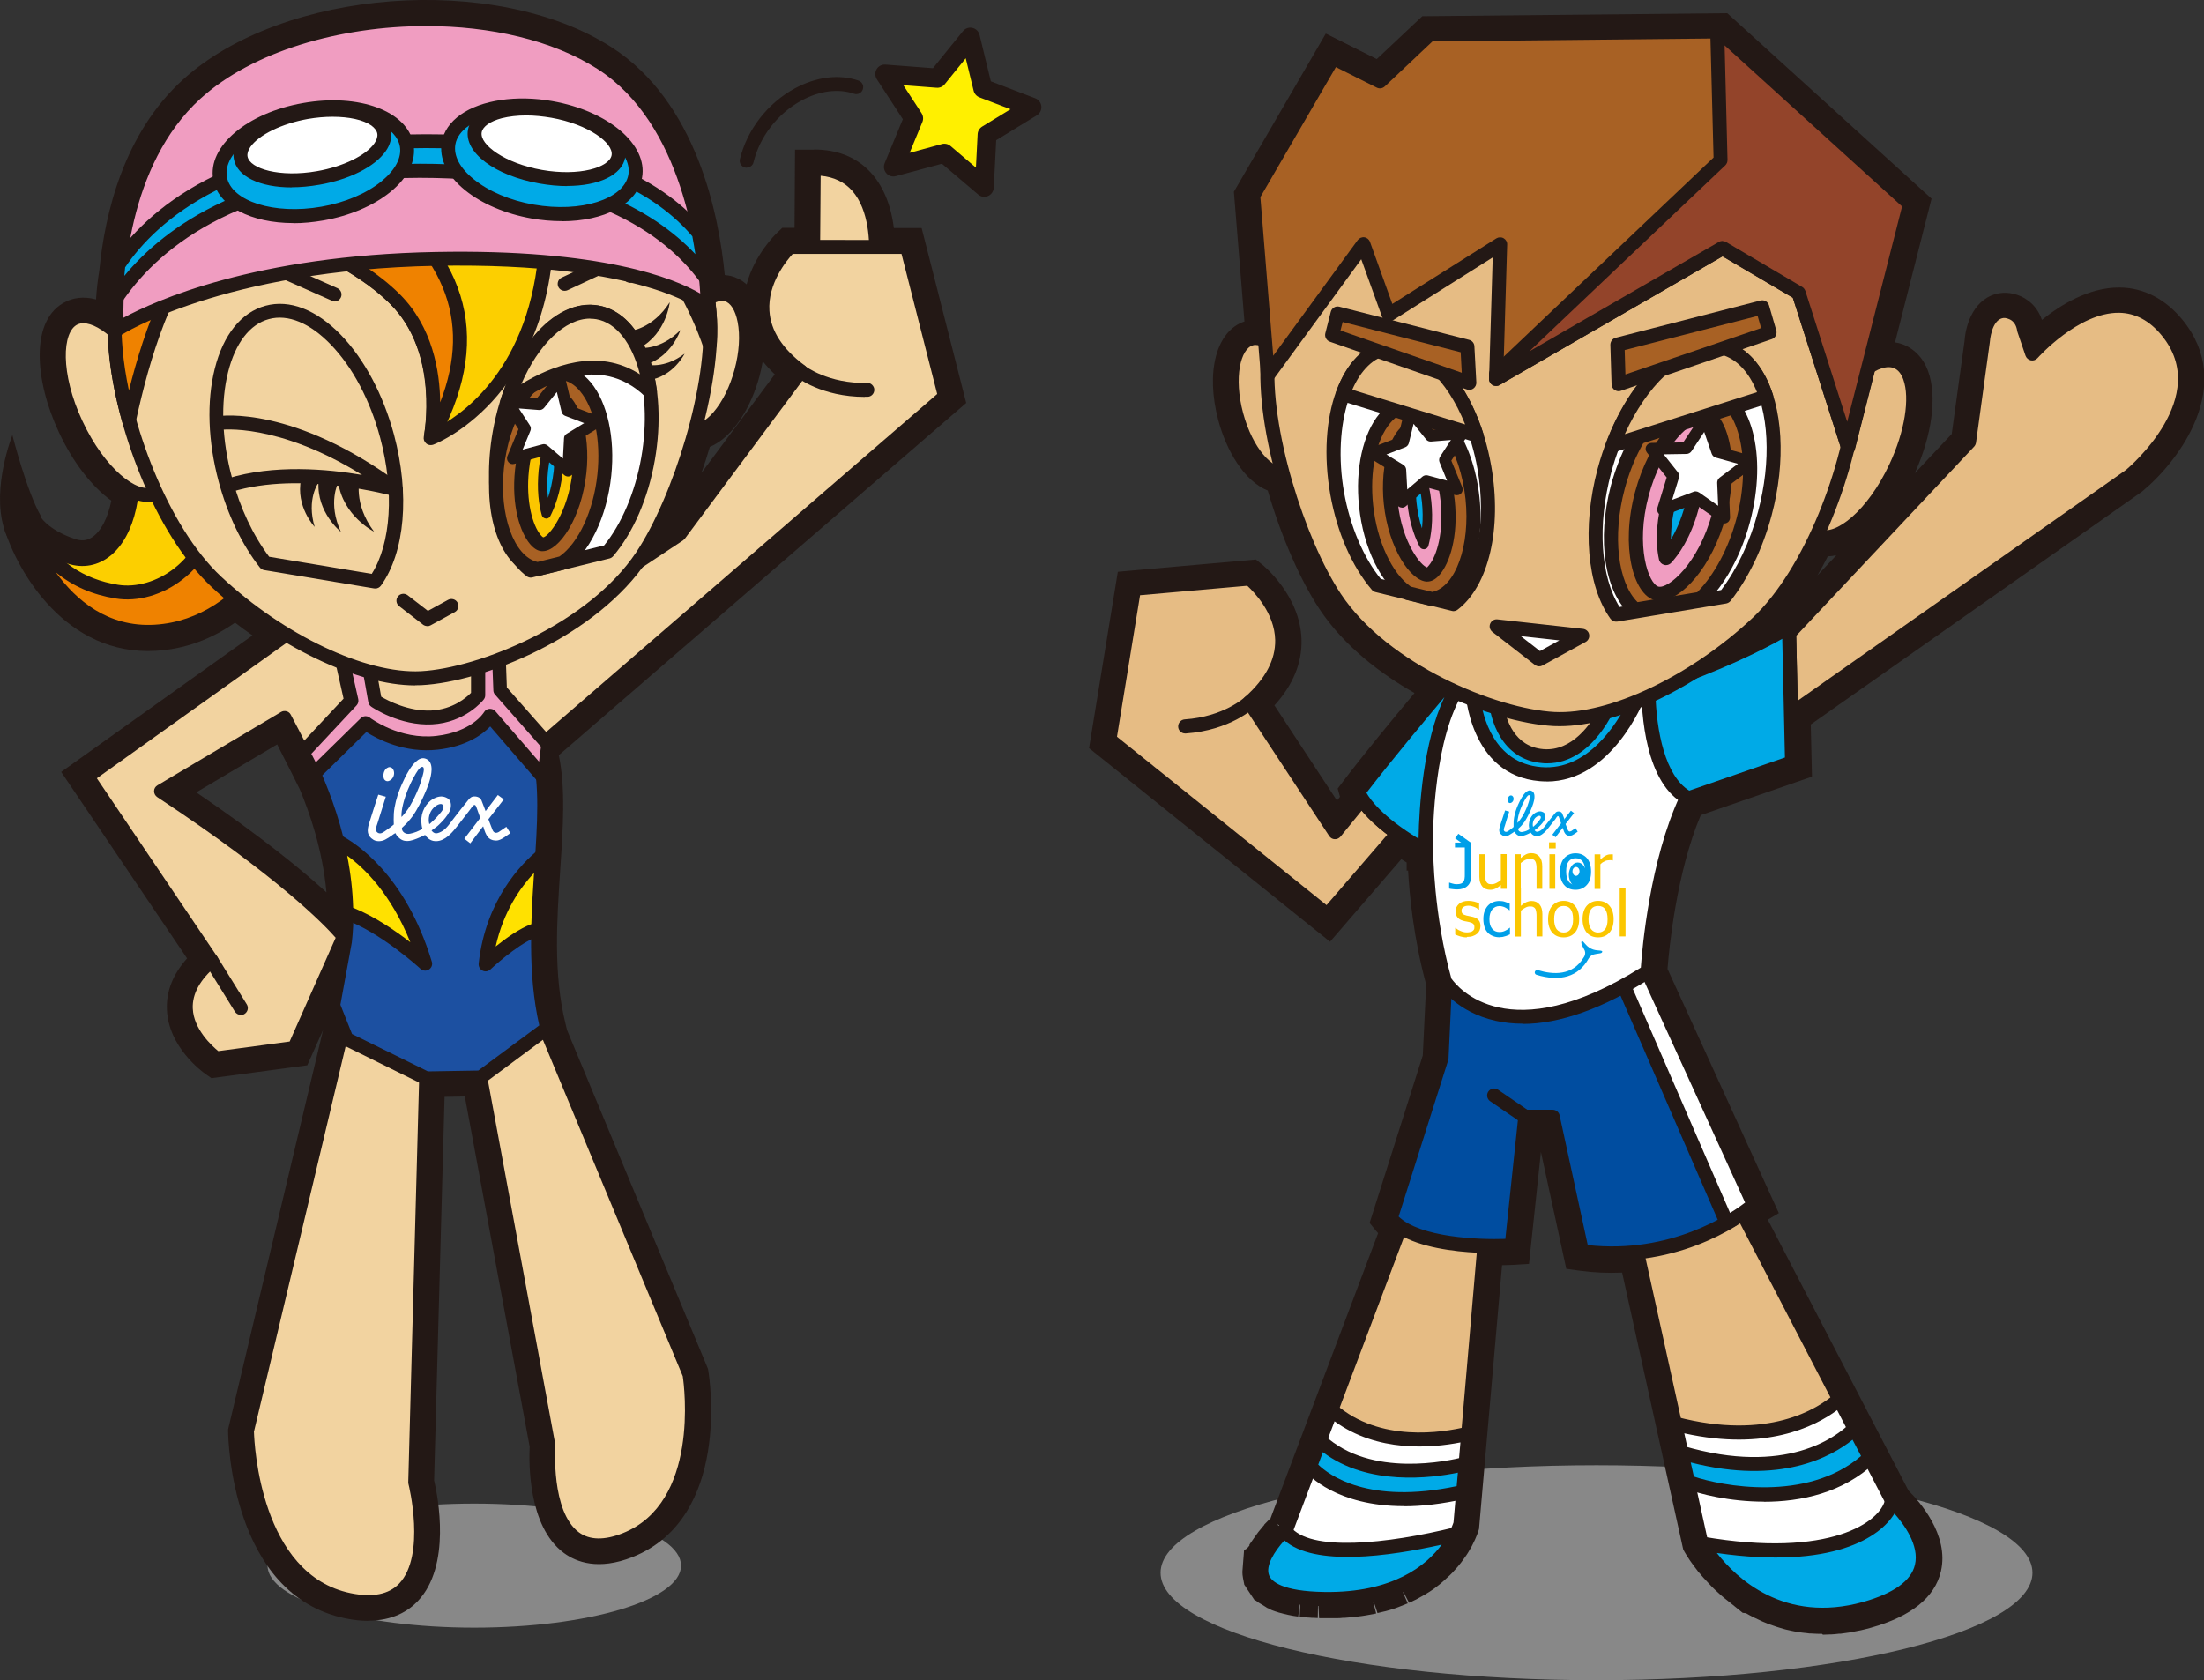 <?xml version="1.0" encoding="UTF-8"?>
<svg xmlns="http://www.w3.org/2000/svg" viewBox="0 0 181.55 138.43">
  <rect x="0" y="0" width="181.55" height="138.43" fill="#333333" stroke="none"/>
  <defs>
    <style>
      .cls-1 {
        fill: #004da0;
      }

      .cls-2 {
        fill: #231815;
      }

      .cls-3 {
        fill: #1c50a1;
      }

      .cls-4 {
        fill: #a86124;
      }

      .cls-5, .cls-6 {
        fill: #fff;
      }

      .cls-7 {
        fill: #888;
        mix-blend-mode: multiply;
      }

      .cls-6, .cls-8 {
        fill-rule: evenodd;
      }

      .cls-9 {
        fill: #93442a;
      }

      .cls-10 {
        fill: #ef8200;
      }

      .cls-11 {
        isolation: isolate;
      }

      .cls-12 {
        fill: #ffe100;
      }

      .cls-13 {
        fill: #f2d3a0;
      }

      .cls-8, .cls-14 {
        fill: #009fe8;
      }

      .cls-15 {
        fill: #f09dc1;
      }

      .cls-16 {
        fill: #e6bc84;
      }

      .cls-17 {
        fill: #fccf00;
      }

      .cls-18 {
        fill: #fbc600;
      }

      .cls-19 {
        fill: #fff000;
      }

      .cls-20 {
        fill: #00aae7;
      }
    </style>
  </defs>
  <g class="cls-11">
    <g id="_レイヤー_2" data-name="レイヤー 2">
      <g id="_レイヤー_1-2" data-name="レイヤー 1">
        <g>
          <g>
            <g>
              <path class="cls-2" d="M3.38,42.55s-1.97,4.54-3.06.94c-1.01-3.37.7-7.64.7-7.64,0,0,1.19,4.68,2.36,6.69Z"/>
              <path class="cls-7" d="M22.04,128.99c0,2.82,7.63,5.11,17.03,5.11s17.03-2.29,17.03-5.11c0-2.82-7.63-5.11-17.03-5.11-9.41,0-17.03,2.29-17.03,5.11Z"/>
              <g>
                <path class="cls-2" d="M12.77,52.05c-8.08.47-10.95-9.07-10.95-9.07,0,0,.7,1.82,3.93,2.9,2.47.83,4.68-1.26,5.13-5.43-1.57-.77-3.34-2.81-4.6-5.52-1.86-3.98-1.91-7.88-.12-8.72.9-.42,2.09.02,3.29,1.06-.05-1.66.06-3.26.31-4.8.41-4.3,1.82-10.62,6.38-14.77C24,.52,40.75-.43,49.54,5.2c7.19,4.61,8.48,15.07,8.71,18.77.03.21.06.42.09.64.51-.34,1.03-.48,1.51-.35,1.51.4,2.06,3.24,1.23,6.34-.76,2.84-2.41,4.91-3.84,4.92-1.09,3.96-2.71,7.82-4.34,10.28-.11.16-.22.32-.33.48l3.4-2.25,10-13.44c-6.54-4.85-.89-10.25-.89-10.25h1.93s.04-6.46.04-6.46c4.47-.03,5.12,4.21,5.15,6.47h2.53l3.13,12.31-33.04,28.57-.82.16.34.42c1.6,5.57-1.26,14.77.75,22.9l-.08.07,11.83,28.43s1.8,10.83-5.3,13.63c-7.1,2.8-6.33-7.74-6.33-7.74l-5.61-30.33-4.45.08h-.01s-.9,33.28-.9,33.28c0,0,2.88,11.38-5.43,9.69-8.31-1.69-8.43-13.89-8.43-13.89l7.89-33.15-.78-1.94.96-5.25c.6-5.21-1.09-10.35-2.28-13.18-.53-1.06-1.85-3.71-2.68-5.26l-10.18,6.04c11.99,7.93,15.05,11.98,15.05,11.98l-4.07,9.17-6.43.86s-5.4-3.81-.39-8.05l-10.25-15.18,16.31-11.64h.16c-1.47-.89-2.92-1.91-4.26-3.02-1.72,1.44-3.92,2.58-6.61,2.74Z"/>
                <path class="cls-2" d="M30.33,133.54c-.56,0-1.18-.06-1.86-.2-9.44-1.92-9.67-14.84-9.68-15.39v-.19s7.81-32.85,7.81-32.85v-.02s-1.29,2.88-1.29,2.88l-7.89,1.06-.5-.35c-.31-.22-3.04-2.23-3.17-5.29-.07-1.5.49-2.92,1.66-4.23l-10.37-15.36,15.76-11.25c-.49-.34-.97-.69-1.44-1.05-2,1.4-4.18,2.18-6.51,2.32-7.38.44-11.41-6.46-12.53-10.17l2.93-1.01s.58,1.19,2.97,1.98c.5.16.93.12,1.34-.14.74-.47,1.32-1.58,1.61-3.03-1.62-1.17-3.18-3.19-4.32-5.64-2-4.27-2.42-9.35.62-10.78.5-.24,1.34-.46,2.44-.16.05-.8.14-1.6.27-2.38.46-4.75,2.03-11.31,6.88-15.72C23.31-.94,40.79-2.26,50.37,3.89c7.05,4.52,8.86,13.89,9.33,18.77.2.02.39.05.55.09.34.09.8.28,1.25.68.66-2.46,2.39-4.14,2.49-4.23l.45-.43h1.01s.04-6.44.04-6.44h1.53s.04-.01.07-.01c3.66,0,6.03,2.38,6.54,6.47h2.29l3.67,14.41-33.56,29.02c.57,2.71.35,5.97.12,9.41-.28,4.23-.58,8.61.43,12.7l.13.54,11.61,27.91.03.18c.08.49,1.91,12.1-6.26,15.33-2.79,1.1-4.61.42-5.64-.34-2.97-2.19-2.88-7.5-2.82-8.76l-5.34-28.85-1.67.03-.86,31.59c.31,1.33,1.43,7.05-1.35,9.96-.75.79-2.03,1.61-4.09,1.61ZM21.9,118.09c.06,1.41.7,10.89,7.19,12.21,2.17.44,2.86-.27,3.08-.51,1.53-1.59.88-5.9.53-7.28l-.05-.21v-.21s.97-35.49.97-35.49l1.78.69,5.46-.09,5.89,31.82v.2c-.13,1.58.1,5.19,1.54,6.24.22.16.89.65,2.66-.05,5.42-2.14,4.53-10.5,4.36-11.77l-12.19-29.31.23-.19c-.87-4.27-.57-8.73-.3-12.69.23-3.38.44-6.58-.14-8.9l-1.74-2.16,2.93-.58,32.01-27.67-2.6-10.21h-2.85l-.02-1.53c-.03-2.48-.72-4.03-2.05-4.64l-.04,6.18-2.79-.02c-.55.68-1.5,2.1-1.39,3.67.09,1.33.94,2.6,2.52,3.78l1.25.93-11.08,14.9-3.63,2.4-2.12-2.19.09-.13c.07-.1.15-.2.21-.31,1.54-2.31,3.09-5.99,4.14-9.84l.31-1.13h1.17c.38-.04,1.68-1.24,2.36-3.79.68-2.54.16-4.22-.16-4.45.02.02-.08.05-.23.15l-2.1,1.39-.3-2.5c-.02-.2-.05-.4-.08-.6v-.13c-.2-3.04-1.34-13.28-8.01-17.56-8.42-5.4-24.32-4.22-31.52,2.34-4.13,3.76-5.48,9.57-5.88,13.77v.1c-.25,1.46-.35,2.97-.3,4.5l.11,3.53-2.68-2.31c-.98-.84-1.53-.87-1.62-.83-.47.22-.9,2.85.87,6.66,1.28,2.75,2.89,4.3,3.88,4.78l.98.48-.12,1.08c-.32,2.93-1.45,5.16-3.17,6.26-.94.6-2.02.84-3.12.68,1.49,1.69,3.63,3.11,6.56,2.94h0c2.04-.12,3.96-.92,5.71-2.38l.99-.83.99.82c1.29,1.06,2.66,2.03,4.07,2.88l4.31,2.58-4.73.28-14.71,10.5,10.18,15.09-1.06.9c-1.09.92-1.62,1.83-1.58,2.7.05,1.07.9,2.03,1.44,2.53l4.89-.66,3.31-7.46c-1.35-1.42-5.25-5.12-14.08-10.96l-2.07-1.37,13.71-8.13.77,1.42c.92,1.71,2.41,4.72,2.7,5.3,1.15,2.73,2.88,7.82,2.51,13.15l.07.1-.1.22c-.02.19-.04.39-.06.58l-.02.1-.88,4.81.8,1.98-7.95,33.43ZM16.17,65.28c5.35,3.65,8.71,6.4,10.72,8.24-.31-3.5-1.42-6.66-2.2-8.5-.18-.37-1.06-2.13-1.86-3.69l-6.66,3.95ZM58.47,36.82c-.21.72-.44,1.44-.69,2.14l6.04-8.12c-.37-.35-.7-.71-.99-1.08-.07.41-.16.83-.27,1.24-.67,2.5-2.15,5.03-4.1,5.82Z"/>
              </g>
              <g>
                <path class="cls-13" d="M72.11,21.75s1.02-7.91-5.08-7.86l-.06,7.82,5.14.05Z"/>
                <path class="cls-2" d="M72.11,22.32h0l-5.14-.05c-.32,0-.57-.26-.57-.58l.06-7.82c0-.31.26-.57.57-.57h.05c1.67,0,3.01.55,3.98,1.65,2.16,2.44,1.64,6.68,1.62,6.86-.04.29-.28.5-.57.5ZM67.55,21.14l4.03.04c.06-1.12.04-3.85-1.38-5.46-.64-.72-1.51-1.14-2.6-1.24l-.05,6.66Z"/>
              </g>
              <g>
                <path class="cls-13" d="M23.45,59.16c1.06,1.97,2.91,5.71,2.91,5.71l18.44-3.63,33.04-28.57-3.13-12.31-9.65-.02s-5.64,5.39.89,10.25l-10,13.44-13.91,9.21v-1.72l-18.56.81-16.31,11.64,10.25,15.18c-5.01,4.24.39,8.05.39,8.05l6.43-.86,4.07-9.17s-3.06-4.05-15.05-11.98l10.18-6.04Z"/>
                <path class="cls-2" d="M17.82,87.78c-.12,0-.23-.04-.33-.1-.11-.08-2.64-1.89-2.76-4.53-.06-1.44.59-2.8,1.94-4.08l-9.97-14.77c-.17-.26-.11-.61.14-.79l16.31-11.64c.09-.06.2-.1.31-.11l18.56-.81c.16,0,.31.05.42.16.11.11.18.26.18.41v.66l12.94-8.57,9.6-12.91c-1.83-1.49-2.81-3.17-2.92-5.02-.2-3.2,2.32-5.65,2.43-5.76.11-.1.25-.16.4-.16h0l9.65.02c.26,0,.49.18.55.43l3.13,12.31c.05.21-.02.43-.18.57l-33.04,28.57c-.08.06-.17.11-.26.13l-18.44,3.63c-.26.05-.51-.08-.62-.31-.02-.03-1.56-3.16-2.62-5.17l-8.88,5.27c11.31,7.56,14.31,11.44,14.43,11.6.13.17.15.39.07.58l-4.07,9.17c-.08.18-.25.31-.45.34l-6.43.86s-.05,0-.08,0ZM7.97,64.11l9.93,14.72c.16.24.12.57-.1.76-1.33,1.12-1.97,2.3-1.92,3.49.07,1.73,1.59,3.1,2.1,3.52l5.88-.79,3.79-8.55c-.87-1-4.62-4.93-14.7-11.59-.16-.11-.26-.29-.26-.49s.11-.38.28-.48l10.18-6.04c.13-.08.29-.1.45-.06.15.04.28.14.35.28.85,1.58,2.22,4.32,2.73,5.34l17.86-3.52,32.66-28.24-2.94-11.54h-8.96c-.5.54-2.07,2.44-1.92,4.69.1,1.63,1.08,3.15,2.92,4.51.12.09.2.23.23.38.02.15-.02.3-.11.43l-10,13.44c-.04.05-.09.1-.14.14l-13.91,9.21c-.18.12-.4.13-.59.03-.19-.1-.3-.29-.3-.5v-1.12l-17.79.77-15.71,11.22Z"/>
              </g>
              <g>
                <path class="cls-13" d="M35.21,84.63l-1.01,37.5s2.88,11.38-5.43,9.69c-8.31-1.69-8.43-13.89-8.43-13.89l8.43-35.44,6.45,2.14Z"/>
                <path class="cls-2" d="M30.35,132.56c-.52,0-1.09-.06-1.69-.18-8.67-1.77-8.89-13.93-8.89-14.44,0-.05,0-.09.02-.14l8.43-35.44c.04-.16.14-.29.28-.37.14-.08.31-.09.46-.04l6.45,2.14c.24.08.4.31.39.56l-1.01,37.42c.19.78,1.45,6.53-1.07,9.19-.83.87-1.95,1.31-3.36,1.31ZM20.92,117.99c.03.95.52,11.75,7.97,13.27,1.8.37,3.14.1,3.99-.79,2.22-2.33.79-8.13.77-8.19-.01-.05-.02-.1-.02-.16l1-37.08-5.45-1.81-8.27,34.76Z"/>
              </g>
              <g>
                <path class="cls-13" d="M39.17,86.65l6.01,32.45s-.77,10.54,6.33,7.74c7.1-2.8,5.3-13.63,5.3-13.63l-12.26-29.47-5.38,2.91Z"/>
                <path class="cls-2" d="M49.32,127.89c-.87,0-1.64-.24-2.3-.73-2.68-1.97-2.46-7.29-2.41-8.03l-6-32.38c-.05-.24.07-.49.29-.61l5.38-2.91c.14-.08.31-.09.46-.04.15.05.28.17.34.32l12.26,29.47s.03.08.04.13c.08.46,1.79,11.32-5.65,14.26-.87.34-1.67.51-2.4.51ZM39.81,86.96l5.93,32.04s.01.1,0,.15c0,.05-.36,5.4,1.95,7.1.88.64,2.09.67,3.6.07,6.32-2.5,5.08-12.08,4.95-12.94l-11.98-28.82-4.45,2.41Z"/>
              </g>
              <path class="cls-2" d="M19.84,83.62c-.19,0-.38-.1-.49-.27l-2.41-3.89c-.17-.27-.08-.62.19-.79s.62-.08.79.19l2.41,3.89c.17.27.08.62-.19.79-.09.06-.2.09-.3.09Z"/>
              <path class="cls-2" d="M71.25,32.7c-3.56,0-5.58-1.59-5.66-1.66-.25-.2-.28-.56-.09-.81.2-.24.56-.28.8-.09.03.03,1.92,1.48,5.14,1.41.28-.03.58.25.58.56,0,.32-.25.58-.56.58-.07,0-.15,0-.22,0Z"/>
              <g>
                <path class="cls-3" d="M44.31,61.82l-3.93-4.87s-4.57,5.45-10.52.6l-4.78,4.64s4.22,7.63,3.32,15.41l-.96,5.25,1.11,2.76,6.57,3.24,4.47-.08,5.47-4.06c-2.01-8.12.85-17.33-.75-22.9Z"/>
                <path class="cls-2" d="M35.12,89.42c-.09,0-.17-.02-.25-.06l-6.57-3.24c-.13-.06-.23-.17-.28-.3l-1.11-2.76c-.04-.1-.05-.21-.03-.32l.96-5.25c.86-7.46-3.22-14.95-3.26-15.03-.12-.23-.08-.51.1-.69l4.78-4.64c.21-.2.53-.22.76-.03,5.44,4.43,9.55-.32,9.72-.52.11-.13.27-.21.44-.2.17,0,.33.08.44.21l3.92,4.87c.05.06.08.13.1.2.78,2.7.54,6.21.29,9.92-.27,4.11-.59,8.76.46,13,.06.22-.03.46-.21.6l-5.47,4.06c-.1.07-.21.11-.33.11l-4.47.08h0ZM29,85.19l6.25,3.08,4.15-.07,5.02-3.72c-.98-4.3-.68-8.9-.4-12.98.24-3.56.46-6.92-.22-9.42l-3.45-4.28c-1.36,1.26-5.44,4.24-10.44.5l-4.11,3.99c.86,1.68,3.99,8.4,3.18,15.36l-.94,5.13.96,2.41Z"/>
              </g>
              <g>
                <path class="cls-12" d="M35.03,79.4s-3.38-3.11-6.5-4.21c-.02-2.08-.34-4.09-.78-5.89,1.11.57,5.13,3.04,7.28,10.11Z"/>
                <path class="cls-2" d="M35.03,79.97c-.14,0-.28-.05-.39-.15-.03-.03-3.33-3.05-6.31-4.09-.23-.08-.38-.29-.38-.54-.01-1.82-.27-3.76-.76-5.76-.05-.22.03-.45.2-.59.18-.14.42-.16.62-.06,1.22.62,5.37,3.22,7.56,10.45.08.25-.02.51-.24.65-.09.06-.2.09-.31.09ZM29.09,74.79c1.74.69,3.49,1.9,4.71,2.84-1.6-3.99-3.78-6.11-5.2-7.13.29,1.47.45,2.91.49,4.29Z"/>
              </g>
              <g>
                <path class="cls-12" d="M44.66,70.51c-.13,1.94-.28,3.98-.33,6.06-1.71.39-4.33,2.89-4.33,2.89.56-5.05,3.38-7.9,4.65-8.95Z"/>
                <path class="cls-2" d="M40,80.03c-.09,0-.17-.02-.25-.06-.22-.11-.34-.34-.32-.58.58-5.31,3.59-8.29,4.86-9.33.18-.15.42-.17.63-.07.2.1.32.32.31.55l-.05.72c-.12,1.72-.24,3.51-.28,5.32,0,.26-.19.49-.44.55-1.27.29-3.36,2.08-4.06,2.74-.11.1-.25.16-.39.16ZM43.99,71.92c-1.11,1.18-2.52,3.17-3.16,6.06.83-.67,1.96-1.48,2.94-1.84.04-1.43.13-2.84.22-4.22Z"/>
              </g>
              <g>
                <path class="cls-15" d="M27.86,53l1.07,4.73-3.99,4.26.91,1.78,4.26-4.19s2.58,2,5.89,1.62c3.3-.38,4.35-2.23,4.35-2.23l4.44,5.14.35-2.77-3.95-4.48-.15-4.08-1.66.33v4.18s-1.34,1.69-3.84,1.82c-2.49.13-4.66-1.36-4.66-1.36l-.75-4.2-2.27-.55Z"/>
                <path class="cls-2" d="M44.8,64.67c-.16,0-.32-.07-.43-.2l-3.99-4.62c-.63.66-1.95,1.64-4.3,1.91-2.74.32-5-.87-5.9-1.45l-3.93,3.86c-.13.13-.31.19-.49.16-.18-.03-.34-.14-.42-.3l-.91-1.78c-.11-.22-.07-.48.09-.65l3.78-4.04-1-4.44c-.04-.19.02-.4.16-.53.14-.14.34-.2.54-.15l2.27.55c.22.05.39.23.43.46l.7,3.95c.56.33,2.26,1.22,4.11,1.14,1.81-.09,2.93-1.09,3.29-1.46v-3.96c0-.27.2-.51.46-.56l1.66-.33c.16-.03.34,0,.47.11s.21.26.22.43l.14,3.87,3.82,4.33c.11.12.16.29.14.45l-.35,2.77c-.03.22-.19.41-.4.48-.05.02-.11.02-.17.02ZM25.64,62.09l.37.72,3.71-3.64c.2-.2.52-.22.75-.04.02.02,2.45,1.85,5.48,1.5,2.93-.34,3.88-1.89,3.92-1.95.09-.16.26-.27.44-.28.19-.01.37.05.49.19l3.6,4.16.16-1.23-3.78-4.29c-.09-.1-.14-.23-.14-.36l-.13-3.4-.54.11v3.71c0,.13-.05.25-.13.35-.06.08-1.53,1.9-4.25,2.04-2.65.14-4.92-1.39-5.01-1.46-.13-.09-.21-.22-.24-.37l-.68-3.83-1.01-.25.86,3.83c.04.19-.01.38-.14.52l-3.71,3.97Z"/>
              </g>
              <g>
                <path class="cls-17" d="M33.47,23.71s1.04-1.9-1.92-6.4c-2.96-4.49-11.53-7.16-17.09-1.27-5.67,5.99-4.66,13.05-3.68,20.04.96,7-1.81,10.86-5.03,9.79-3.23-1.08-3.93-2.9-3.93-2.9,0,0,2.88,9.54,10.95,9.07,8.08-.47,11.65-9.73,11.65-9.73l9.05-18.61Z"/>
                <path class="cls-2" d="M12.2,52.64c-7.97,0-10.9-9.39-10.93-9.49-.09-.3.07-.61.36-.71s.61.05.72.34c0,0,.69,1.6,3.57,2.56.9.3,1.75.14,2.48-.46,1.3-1.08,2.46-3.94,1.81-8.71-.99-7.09-2-14.35,3.83-20.52,2.44-2.58,5.71-3.83,9.23-3.53,3.57.31,7.01,2.22,8.75,4.87,3,4.56,2.11,6.68,1.95,6.97l-9.04,18.6c-.13.35-3.78,9.56-12.13,10.05-.21.01-.41.02-.61.02ZM3.57,45.52c1.46,2.65,4.36,6.24,9.17,5.96,7.61-.45,11.11-9.27,11.15-9.36l9.07-18.66s0,0,0-.01c.03-.06.75-1.81-1.89-5.82-1.56-2.37-4.66-4.08-7.9-4.36-3.16-.27-6.11.85-8.3,3.17-5.45,5.77-4.52,12.43-3.54,19.49.62,4.53-.2,8.17-2.2,9.83-1.03.85-2.3,1.09-3.57.67-.8-.27-1.46-.58-2-.9Z"/>
              </g>
              <g>
                <path class="cls-10" d="M2.33,43.76c2.07,3.02,4.24,4.5,7.29,4.99,3.35.55,7.53-2.25,7.89-6.59.51-6.21-1.64-13.49,2.39-17.53,4.77-4.78,9.61,1.64,9.61,1.64l-.58,6.74-4.52,9.3s-3.57,9.25-11.65,9.73c-8.08.47-10.95-9.07-10.95-9.07,0,0,.12.33.52.78Z"/>
                <path class="cls-2" d="M12.2,52.64c-7.97,0-10.9-9.39-10.93-9.49-.09-.3.07-.61.37-.71.29-.1.61.05.72.34h0s.11.25.41.6c.01.02.03.03.04.05,1.96,2.86,4.03,4.28,6.91,4.75,1.5.24,3.23-.26,4.63-1.35,1.52-1.19,2.44-2.86,2.6-4.72.15-1.84.06-3.82-.02-5.74-.2-4.5-.41-9.15,2.58-12.15,1.39-1.39,2.93-2.04,4.57-1.92,3.31.23,5.8,3.49,5.9,3.63.08.11.12.25.11.39l-.58,6.74c0,.07-.02.14-.06.2l-4.52,9.3c-.13.35-3.78,9.56-12.13,10.05-.21.01-.41.02-.61.02ZM4.62,47.18c1.64,2.26,4.27,4.52,8.12,4.29,7.61-.45,11.11-9.27,11.15-9.36l4.49-9.25.55-6.4c-.52-.63-2.54-2.84-4.94-3.01-1.3-.09-2.53.45-3.67,1.59-2.64,2.64-2.45,6.84-2.25,11.29.09,1.95.18,3.97.02,5.88-.18,2.18-1.26,4.14-3.04,5.52-1.65,1.29-3.71,1.88-5.52,1.58-1.91-.31-3.49-.99-4.91-2.14Z"/>
              </g>
              <g>
                <path class="cls-13" d="M6.28,34.93c1.85,3.98,4.81,6.53,6.6,5.7,1.79-.83,1.74-4.74-.12-8.72-1.85-3.98-4.81-6.53-6.6-5.7-1.79.84-1.73,4.74.12,8.72Z"/>
                <path class="cls-2" d="M12.16,41.35c-2.04,0-4.67-2.46-6.41-6.18-2.02-4.33-1.95-8.49.15-9.48,2.11-.98,5.35,1.65,7.36,5.98.93,1.99,1.46,4.04,1.48,5.77.03,1.89-.55,3.2-1.64,3.71-.3.14-.62.2-.95.2ZM6.88,26.63c-.18,0-.34.03-.49.1-1.28.6-1.44,4.02.4,7.96h0c1.84,3.94,4.55,6.02,5.83,5.42.64-.3.99-1.26.97-2.65-.02-1.57-.51-3.45-1.38-5.3-1.62-3.49-3.94-5.53-5.35-5.53Z"/>
              </g>
              <g>
                <path class="cls-13" d="M55.61,29.14c-.83,3.1-.28,5.93,1.23,6.34,1.51.41,3.41-1.78,4.24-4.87.83-3.1.28-5.94-1.23-6.34-1.51-.41-3.41,1.78-4.23,4.87Z"/>
                <path class="cls-2" d="M57.21,36.1c-.18,0-.35-.02-.52-.07-.95-.26-1.63-1.18-1.91-2.6-.25-1.28-.15-2.86.27-4.43h0c.62-2.31,1.82-4.22,3.16-4.98.6-.35,1.22-.45,1.78-.3.95.25,1.63,1.18,1.91,2.6.25,1.28.15,2.86-.27,4.44-.42,1.58-1.13,2.99-1.98,3.98-.78.9-1.63,1.37-2.43,1.37ZM59.47,24.79c-.21,0-.44.07-.69.21-1.06.61-2.09,2.29-2.62,4.28,0,0,0,0,0,0-.38,1.41-.47,2.81-.26,3.92.19.96.58,1.58,1.08,1.71.5.14,1.15-.21,1.79-.95.74-.86,1.36-2.11,1.74-3.52.38-1.42.47-2.81.25-3.92-.19-.96-.58-1.58-1.08-1.71-.07-.02-.15-.03-.23-.03ZM55.61,29.14h0,0Z"/>
              </g>
              <g>
                <path class="cls-13" d="M9.53,28.82c.56,6.47,3.91,15.03,8.31,19.13,5.06,4.72,12.03,8.18,16.86,7.93,4.83-.25,14.1-3.89,18.2-10.08,3.05-4.6,6.08-14.1,5.57-20.02-1.22-13.9-10.88-23.58-26.61-22.2-13.89,1.22-23.53,11.34-22.32,25.23Z"/>
                <path class="cls-2" d="M34.21,56.47c-4.79,0-11.59-3.27-16.77-8.1-4.8-4.49-7.96-13.39-8.49-19.5C7.74,14.93,17.13,4.3,31.79,3.02c15.22-1.34,25.91,7.59,27.23,22.72.52,6-2.56,15.71-5.66,20.38-4.2,6.33-13.52,10.07-18.65,10.33-.17,0-.34.01-.51.01ZM34.7,4.03c-.92,0-1.85.04-2.81.12-13.99,1.23-22.96,11.35-21.79,24.61h0c.52,5.98,3.7,14.63,8.13,18.76,5.15,4.81,11.89,8.01,16.44,7.78,4.76-.25,13.81-3.89,17.75-9.82,3-4.52,5.98-13.88,5.47-19.65-1.18-13.49-10.16-21.8-23.18-21.8Z"/>
              </g>
              <g>
                <path class="cls-5" d="M50.08,45.45l-6.35,1.56c-2.33-1.77-3.46-6.33-2.57-11.35,1.08-6.08,4.68-10.53,8.06-9.93,3.37.6,5.24,6,4.17,12.08-.55,3.14-1.78,5.84-3.31,7.64Z"/>
                <path class="cls-2" d="M43.73,47.59c-.12,0-.25-.04-.35-.12-2.58-1.95-3.7-6.74-2.79-11.91,1.15-6.49,4.97-11.06,8.72-10.39,1.85.33,3.34,1.88,4.19,4.36.82,2.37.97,5.35.44,8.38-.55,3.14-1.77,5.95-3.43,7.91-.08.09-.18.16-.3.19l-6.35,1.56s-.09.02-.14.02ZM48.61,26.25c-2.87,0-5.94,4.16-6.89,9.51-.8,4.53.09,8.84,2.15,10.63l5.89-1.45c1.45-1.78,2.56-4.4,3.06-7.23.5-2.85.36-5.62-.39-7.81-.72-2.08-1.89-3.36-3.31-3.61-.17-.03-.34-.04-.51-.04ZM50.08,45.45h0,0Z"/>
              </g>
              <g>
                <path class="cls-4" d="M46.32,46.38l-2.02.5c-2.32-.38-3.81-4.04-3.35-8.37.47-4.47,2.83-7.95,5.27-7.77,2.44.18,4.04,3.94,3.57,8.41-.35,3.33-1.76,6.12-3.47,7.24Z"/>
                <path class="cls-2" d="M44.29,47.45s-.06,0-.09,0c-2.67-.44-4.32-4.31-3.83-9,.51-4.85,3.08-8.5,5.88-8.29.9.06,1.73.53,2.41,1.34,1.37,1.64,2.02,4.59,1.69,7.7-.36,3.4-1.82,6.41-3.72,7.66-.05.04-.11.06-.18.08l-2.02.5s-.09.02-.14.02ZM46.32,46.38h0,0ZM46.03,31.3c-2.05,0-4.1,3.27-4.52,7.27-.41,3.87.83,7.29,2.77,7.73l1.8-.45c1.57-1.09,2.82-3.79,3.13-6.77.3-2.81-.25-5.44-1.43-6.85-.48-.58-1.03-.89-1.61-.93-.05,0-.09,0-.14,0Z"/>
              </g>
              <g>
                <path class="cls-18" d="M46.06,32.8c.22.02.45.26.57.4.52.62.98,1.82,1.12,3.41.06.7.06,1.48-.03,2.31-.39,3.72-2.23,5.98-3.06,5.92-.22-.01-.45-.25-.57-.4-.75-.89-1.38-3.01-1.09-5.72.39-3.72,2.24-5.98,3.06-5.92Z"/>
                <path class="cls-2" d="M44.69,45.41s-.05,0-.07,0c-.33-.02-.65-.22-.97-.6-.77-.92-1.55-3.08-1.22-6.15.4-3.75,2.27-6.54,3.68-6.43h0c.33.03.66.23.97.6.65.78,1.11,2.14,1.25,3.73.07.79.06,1.6-.03,2.42-.39,3.68-2.24,6.43-3.6,6.43ZM46,33.37c-.53.14-2.08,2.08-2.43,5.4-.27,2.53.31,4.52.96,5.3.14.17.22.2.22.2.44-.07,2.05-2.02,2.41-5.42.08-.75.09-1.49.03-2.21-.14-1.57-.6-2.63-.98-3.09-.09-.11-.16-.16-.19-.19Z"/>
              </g>
              <path class="cls-2" d="M46.51,23.96c-.22,0-.42-.12-.52-.33-.13-.29-.01-.63.28-.76l4.44-2.08c.26-.12.56-.03.72.2l.95,1.41c.18.26.11.62-.15.8-.26.18-.62.11-.8-.15l-.68-1.01-4,1.87c-.08.04-.16.05-.24.05Z"/>
              <path class="cls-2" d="M35.19,51.58c-.12,0-.25-.04-.35-.12l-1.96-1.52c-.25-.19-.3-.55-.1-.8.19-.25.55-.29.8-.1l1.67,1.29,1.66-.91c.28-.15.63-.05.78.23.15.28.05.63-.23.78l-1.99,1.09c-.09.05-.18.07-.27.07Z"/>
              <path class="cls-2" d="M27.56,24.82c-.08,0-.16-.02-.23-.05l-6.15-2.73-.85,1.08c-.2.25-.55.29-.8.1-.25-.2-.29-.56-.1-.8l1.12-1.43c.16-.21.44-.28.68-.17l6.56,2.92c.29.13.42.47.29.76-.1.21-.3.34-.52.34Z"/>
              <g>
                <path class="cls-20" d="M46,36.78c.06.66.05,1.37-.02,2.09-.17,1.56-.59,2.71-.98,3.48-.12-.4-.21-.9-.27-1.49-.06-.66-.05-1.36.02-2.08.17-1.56.58-2.71.98-3.48.11.4.21.89.26,1.48Z"/>
                <path class="cls-2" d="M45,42.72s-.02,0-.04,0c-.16-.02-.29-.12-.33-.27-.13-.46-.23-.99-.28-1.56-.06-.67-.05-1.39.02-2.15.18-1.71.66-2.91,1.02-3.62.07-.14.22-.22.38-.2.16.02.29.13.33.28.14.51.23,1.02.27,1.54.06.67.06,1.4-.02,2.16-.19,1.71-.66,2.91-1.02,3.62-.07.13-.2.21-.34.21ZM45.6,36.62c-.19.59-.37,1.32-.46,2.2-.07.71-.08,1.38-.02,2,0,.07.01.13.02.2.19-.59.37-1.32.47-2.2.07-.71.08-1.39.02-2.01,0,0,0,0,0,0,0-.06-.01-.13-.02-.19Z"/>
              </g>
              <g>
                <path class="cls-13" d="M53.55,32.25c-4.16-4.02-9.4-.92-11.78.9,1.49-4.74,4.55-7.92,7.44-7.41,2.28.4,3.87,3,4.33,6.52Z"/>
                <path class="cls-2" d="M41.77,33.72c-.12,0-.23-.03-.33-.1-.2-.14-.29-.4-.22-.64,1.62-5.15,4.95-8.36,8.09-7.8,2.45.43,4.29,3.11,4.8,7,.03.24-.09.48-.31.59-.22.11-.48.07-.66-.1-3.76-3.64-8.53-.98-11.03.94-.1.08-.23.12-.35.12ZM48.61,26.25c-2.06,0-4.26,2.12-5.67,5.4,2.45-1.5,6.31-3.05,9.77-.81-.64-2.56-1.95-4.26-3.59-4.54-.17-.03-.34-.04-.51-.04Z"/>
              </g>
              <g>
                <polygon class="cls-5" points="42.24 37.75 44.79 37.07 46.8 38.78 46.94 36.14 49.19 34.76 46.72 33.81 46.1 31.25 44.44 33.3 41.8 33.1 43.25 35.31 42.24 37.75"/>
                <path class="cls-2" d="M46.8,39.26c-.11,0-.22-.04-.31-.11l-1.82-1.55-2.31.62c-.18.05-.36,0-.48-.15-.12-.14-.15-.33-.08-.5l.91-2.21-1.31-2c-.1-.15-.1-.35-.01-.5s.27-.25.45-.23l2.38.19,1.5-1.86c.11-.14.3-.21.48-.17.18.04.32.18.36.35l.56,2.32,2.24.86c.17.06.29.22.3.4.02.18-.07.36-.23.45l-2.04,1.25-.13,2.39c0,.18-.12.34-.29.41-.06.03-.12.04-.19.04ZM44.79,36.59c.11,0,.22.04.31.11l1.27,1.08.09-1.67c0-.16.09-.3.23-.38l1.43-.87-1.57-.6c-.15-.06-.26-.18-.29-.33l-.39-1.63-1.05,1.3c-.1.12-.25.19-.41.18l-1.67-.13.91,1.4c.09.13.1.3.04.44l-.64,1.55,1.62-.43s.08-.02.12-.02Z"/>
              </g>
              <path class="cls-2" d="M51.88,27.27s1.87-.14,3.29-2.37c0,0-.26,2.56-2.48,3.77l-.8-1.4Z"/>
              <path class="cls-2" d="M52.71,28.66s1.68.23,3.34-1.47c0,0-.71,2.2-2.88,2.86l-.46-1.38Z"/>
              <path class="cls-2" d="M53.23,30.03s1.46.41,3.16-.89c0,0-.91,1.87-2.94,2.18l-.22-1.29Z"/>
              <g>
                <path class="cls-10" d="M10.63,34.66c-.57-2.02-.95-4.01-1.11-5.84C8.31,14.93,17.95,4.81,31.84,3.59c15.74-1.38,25.39,8.3,26.61,22.2.07.81.07,1.68.02,2.6-1.72-5.16-8.26-18.05-23.24-17.72-17.6.39-22.35,13.56-24.6,23.99Z"/>
                <path class="cls-2" d="M10.63,35.23c-.26,0-.48-.17-.55-.42-.58-2.07-.96-4.07-1.12-5.94C7.74,14.93,17.13,4.3,31.79,3.02c15.22-1.34,25.91,7.59,27.23,22.72.07.8.08,1.7.02,2.69-.02.27-.22.5-.5.53-.28.03-.53-.13-.62-.39-.6-1.81-6.35-17.66-22.69-17.33-16.91.37-21.73,12.77-24.05,23.53-.06.26-.28.44-.54.45,0,0-.01,0-.02,0ZM34.7,4.03c-.92,0-1.85.04-2.81.12-13.99,1.23-22.96,11.35-21.79,24.61.09,1.08.27,2.23.52,3.42,2.62-10.55,8.13-21.73,24.6-22.09,13.54-.32,20.11,9.94,22.62,15.22-1.36-13.19-10.28-21.29-23.13-21.29Z"/>
              </g>
              <g>
                <path class="cls-17" d="M29.75,3.82c6.64-1.25,15.69,2.27,15.29,15.35-.43,13.61-9.57,16.93-9.57,16.93,0,0,1.45-7.1-2.93-11.46-4.39-4.36-9.77-4.44-11.27-10.14-1.56-5.87,2.07-9.47,8.48-10.68Z"/>
                <path class="cls-2" d="M35.47,36.67c-.14,0-.27-.05-.37-.14-.16-.14-.23-.35-.19-.55.01-.07,1.33-6.86-2.77-10.94-1.62-1.61-3.38-2.61-5.07-3.58-2.75-1.57-5.36-3.06-6.34-6.81-.69-2.6-.44-4.88.75-6.76,1.45-2.3,4.28-3.9,8.18-4.63h0c4.08-.77,8.27.27,11.2,2.78,2.3,1.97,5,5.85,4.77,13.15-.44,13.83-9.85,17.42-9.95,17.45-.06.02-.13.03-.2.03ZM29.86,4.38c-3.58.67-6.15,2.1-7.42,4.12-1.01,1.6-1.21,3.57-.61,5.85.87,3.29,3.15,4.6,5.8,6.11,1.68.96,3.58,2.05,5.31,3.77,3.55,3.54,3.48,8.68,3.24,10.9,2.27-1.23,7.94-5.35,8.28-15.98.17-5.42-1.34-9.65-4.37-12.24-2.67-2.28-6.5-3.23-10.24-2.52h0Z"/>
              </g>
              <g>
                <path class="cls-10" d="M21.27,14.5c-1.28-4.8.92-8.09,5.28-9.78-.35.63-3.45,6.16,2.73,10.29,6.56,4.4,11.67,10.72,6.48,20.65l-.25.21c.21-1.25.95-7.33-2.97-11.22-4.39-4.36-9.77-4.44-11.27-10.14Z"/>
                <path class="cls-2" d="M35.51,36.43c-.1,0-.2-.02-.28-.08-.21-.12-.32-.35-.28-.59.19-1.14.94-7-2.81-10.72-1.62-1.61-3.38-2.62-5.07-3.58-2.75-1.57-5.35-3.06-6.34-6.81h0c-1.29-4.83.71-8.55,5.62-10.46.23-.09.48-.02.64.16.16.18.19.44.07.66-.75,1.34-2.77,5.98,2.54,9.54,8.89,5.96,11.07,12.96,6.67,21.39-.03.07-.08.13-.14.17l-.25.21c-.11.09-.24.13-.37.13ZM25.39,5.88c-2.56,1.38-4.78,3.9-3.57,8.48,0,0,0,0,0,0,.86,3.29,3.15,4.6,5.8,6.11,1.68.96,3.58,2.05,5.31,3.77,2.71,2.7,3.3,6.35,3.33,8.91,2.67-6.89.3-12.54-7.32-17.65-4.18-2.8-4.64-6.57-3.56-9.61Z"/>
              </g>
              <g>
                <path class="cls-15" d="M9.64,27.15s8.32-5.49,26.27-5.82c17.95-.33,22.39,3.97,22.39,3.97,0,0,.05-14.44-8.76-20.1C40.75-.43,24,.52,16.13,7.7c-7.48,6.81-6.49,19.45-6.49,19.45Z"/>
                <path class="cls-2" d="M9.64,27.72c-.09,0-.17-.02-.25-.06-.18-.09-.3-.27-.32-.47-.04-.53-.92-12.99,6.68-19.92C23.69.04,40.58-1.23,49.85,4.72c8.97,5.76,9.03,19.98,9.02,20.58,0,.23-.14.44-.35.53-.21.09-.46.04-.62-.12-.04-.04-4.6-4.12-21.98-3.81-17.58.33-25.89,5.67-25.97,5.73-.1.06-.21.09-.32.09ZM35.11,2.15c-7.06,0-14.31,2.07-18.6,5.98-6.03,5.49-6.39,15.04-6.34,18.05,2.55-1.38,10.81-5.14,25.73-5.42,13.68-.26,19.64,2.17,21.78,3.42-.21-3.46-1.42-13.98-8.45-18.49-3.72-2.39-8.86-3.54-14.11-3.54Z"/>
              </g>
              <g>
                <path class="cls-20" d="M58.07,22.79c-.09-.99-.26-2.22-.51-3.57-2.91-3.52-9.16-7.59-22.5-7.59-15.94,0-22.65,6.18-25.31,10.18-.12,1.05-.19,2-.21,2.81,2.67-4.02,9.42-10.55,25.03-10.55,14.45,0,20.8,5.08,23.5,8.73Z"/>
                <path class="cls-2" d="M9.55,25.19c-.06,0-.12,0-.17-.03-.24-.08-.41-.31-.4-.56.02-.88.1-1.87.21-2.86.01-.09.04-.18.09-.25,2.6-3.9,9.4-10.43,25.78-10.43,13.63,0,20,4.24,22.94,7.8.06.07.1.16.12.26.3,1.56.45,2.83.52,3.63.02.26-.13.5-.37.59-.24.09-.51.01-.67-.2-2.86-3.87-9.18-8.49-23.04-8.49-15.41,0-21.99,6.45-24.55,10.29-.11.16-.29.26-.48.26ZM10.31,22.01c-.03.24-.05.48-.07.72,3.31-4.01,10.33-9.24,24.34-9.24,12.59,0,19.22,3.76,22.7,7.45-.07-.45-.15-.94-.25-1.47-2.83-3.35-8.92-7.27-21.96-7.27-15.69,0-22.23,6.09-24.75,9.81Z"/>
              </g>
              <g>
                <g>
                  <path class="cls-20" d="M33.5,11.97c.42,2.36-2.69,4.88-6.93,5.62-4.24.75-8.02-.55-8.44-2.91-.41-2.36,2.69-4.88,6.94-5.63,4.24-.75,8.02.55,8.44,2.91Z"/>
                  <path class="cls-2" d="M24.17,18.38c-3.49,0-6.22-1.39-6.61-3.6-.47-2.72,2.78-5.48,7.4-6.29,4.62-.82,8.62.67,9.1,3.38h0c.24,1.36-.44,2.76-1.92,3.96-1.38,1.12-3.33,1.95-5.48,2.33-.86.15-1.7.23-2.5.23ZM27.41,9.42c-.72,0-1.48.06-2.25.2-3.86.68-6.82,2.95-6.47,4.96.36,2.01,3.92,3.13,7.78,2.45,1.96-.34,3.72-1.09,4.95-2.09,1.14-.93,1.68-1.95,1.52-2.87-.29-1.61-2.63-2.65-5.53-2.65Z"/>
                </g>
                <g>
                  <path class="cls-5" d="M31.65,10.91c.27,1.5-2.16,3.18-5.43,3.75-3.26.58-6.12-.17-6.39-1.67-.27-1.49,2.17-3.18,5.43-3.75,3.26-.57,6.12.17,6.38,1.67Z"/>
                  <path class="cls-2" d="M24.03,15.44c-2.59,0-4.51-.88-4.77-2.35-.1-.54.05-1.11.43-1.65.89-1.27,2.98-2.33,5.47-2.77,2.49-.44,4.82-.15,6.08.73.54.38.87.86.96,1.4h0c.1.54-.05,1.12-.43,1.66-.89,1.27-2.98,2.33-5.46,2.76-.8.14-1.57.21-2.28.21ZM27.4,9.62c-.65,0-1.34.06-2.04.18-2.13.38-4.03,1.3-4.73,2.3-.2.29-.28.55-.24.79.18,1.02,2.67,1.75,5.73,1.21,2.13-.37,4.02-1.29,4.72-2.29.2-.29.28-.56.24-.8h0c-.04-.24-.21-.46-.49-.67-.67-.47-1.84-.72-3.19-.72Z"/>
                </g>
              </g>
              <g>
                <g>
                  <path class="cls-20" d="M52.32,14.51c-.42,2.36-4.2,3.67-8.44,2.92-4.23-.75-7.34-3.27-6.93-5.63.41-2.36,4.19-3.66,8.43-2.92,4.24.75,7.35,3.27,6.93,5.63Z"/>
                  <path class="cls-2" d="M46.26,18.22c-.79,0-1.63-.07-2.48-.22-2.14-.38-4.09-1.21-5.47-2.33-1.48-1.2-2.16-2.61-1.92-3.96.15-.88.69-1.66,1.56-2.27,1.71-1.2,4.6-1.63,7.54-1.11,4.63.82,7.88,3.58,7.4,6.29h0c-.39,2.21-3.12,3.61-6.62,3.61ZM43.01,9.25c-1.78,0-3.37.39-4.41,1.12-.62.44-.99.95-1.09,1.53-.16.93.37,1.95,1.52,2.87,1.23,1,2.99,1.75,4.95,2.09,3.86.68,7.42-.44,7.78-2.46.35-2.01-2.61-4.28-6.47-4.96-.77-.14-1.54-.2-2.27-.2ZM52.32,14.51h0,0Z"/>
                </g>
                <g>
                  <path class="cls-5" d="M50.94,12.88c-.27,1.5-3.13,2.25-6.39,1.68-3.27-.57-5.69-2.26-5.43-3.77.26-1.5,3.12-2.24,6.39-1.67,3.27.58,5.7,2.25,5.44,3.76Z"/>
                  <path class="cls-2" d="M46.72,15.33c-.71,0-1.48-.07-2.27-.21-3.69-.65-6.23-2.55-5.9-4.43.17-.96,1.05-1.69,2.49-2.07,1.28-.33,2.91-.36,4.56-.07,3.69.65,6.23,2.55,5.9,4.42,0,0,0,0,0,0-.26,1.46-2.19,2.35-4.78,2.35ZM43.35,9.51c-.73,0-1.42.08-2.02.23-.95.25-1.56.68-1.65,1.16-.18,1.02,1.91,2.56,4.97,3.1,3.06.54,5.54-.2,5.73-1.21.17-1.01-1.91-2.55-4.97-3.09-.71-.12-1.4-.19-2.06-.19ZM50.94,12.88h0,0Z"/>
                </g>
              </g>
              <g>
                <path class="cls-13" d="M22,25.73c3.68-.99,8.1,3.58,9.88,10.2,1.3,4.86.82,9.47-.99,11.97l-9.04-1.51c-1.39-1.78-2.57-4.15-3.3-6.89-1.78-6.62-.23-12.79,3.45-13.77Z"/>
                <path class="cls-2" d="M30.9,48.48s-.06,0-.09,0l-9.04-1.51c-.14-.02-.27-.1-.36-.21-1.5-1.91-2.67-4.37-3.4-7.09-.88-3.29-1-6.59-.32-9.29.7-2.81,2.19-4.65,4.18-5.19h0c1.99-.54,4.19.32,6.21,2.4,1.93,2,3.48,4.91,4.37,8.2,1.32,4.93.91,9.7-1.07,12.46-.11.15-.28.24-.47.24ZM22.17,45.87l8.45,1.41c1.59-2.5,1.87-6.84.7-11.2-.83-3.11-2.28-5.84-4.08-7.7-1.71-1.77-3.52-2.52-5.09-2.09,0,0,0,0,0,0-1.57.42-2.76,1.97-3.36,4.36-.63,2.51-.52,5.6.32,8.71.67,2.5,1.73,4.74,3.06,6.51ZM22,25.73h0,0Z"/>
              </g>
              <g>
                <path class="cls-2" d="M29.64,39.44s-.59,2,1.17,4.36c0,0-2.55-1.28-2.95-4.06l1.78-.3Z"/>
                <path class="cls-2" d="M27.86,39.77s-.89,1.66.22,4.05c0,0-2.01-1.6-1.84-4.12l1.62.07Z"/>
                <path class="cls-2" d="M26.23,39.77s-1,1.36-.31,3.64c0,0-1.58-1.68-1.12-3.91l1.43.27Z"/>
              </g>
              <path class="cls-2" d="M32.61,40.9c-.05,0-.11,0-.16-.02-.08-.02-7.62-2.14-13.39-.35-.3.09-.62-.08-.72-.38s.08-.62.38-.72c3.83-1.19,8.27-.79,11.11-.3-6.99-4.34-11.64-3.72-11.69-3.71-.31.04-.6-.17-.65-.48-.05-.31.17-.6.48-.65.25-.04,6.23-.87,14.98,5.58.22.16.3.47.17.71-.1.2-.3.32-.51.32Z"/>
              <path class="cls-6" d="M34.77,63.18c.29,0,.07.65-.05,1.06-.12.44-.23.68-.41,1.1-.21.48-.44.9-.55,1.08-.16.27-.41.6-.66.87h-.03c-.03-.57.22-1.47.5-2.17.19-.45.33-.76.52-1.09.2-.37.47-.85.69-.85ZM31.98,63.22c.21-.06.38.06.45.27.11.32-.05.71-.37.84-.2.1-.43-.04-.46-.26-.07-.33.08-.75.38-.84ZM35.39,67.88h-.03c-.11-.41-.01-.95.35-1.32.27-.28.59-.37.71-.29.12.08.14.19.1.33-.05.17-.22.35-.39.55-.26.31-.46.48-.74.74ZM39.99,66.84l1.02-1.34.49.36-1.27,1.64s.26.67.33.85c.09.24.26.34.52.2.17-.11.63-.43.63-.43l.33.52c-.76.56-.97.63-1.26.61-.54-.04-.75-.38-.97-1.15h-.03s-1.04,1.38-1.04,1.38l-.49-.38,1.31-1.71s-.14-.39-.24-.67c-.07-.2-.12-.4-.23-.4-.14,0-.26.26-.42.45-.27.34-.42.54-.68.88-.42.54-.81,1.08-1.3,1.4-.33.21-.65.3-1.01.23-.3-.07-.53-.28-.66-.49-.14.06-.2.1-.41.19-.38.17-.78.32-1.07.31-.33,0-.53-.11-.76-.34-.1-.1-.15-.19-.21-.31-.14.08-.2.12-.33.22-.18.13-.3.2-.5.31-.29.16-.71.19-.98.02-.55-.34-.52-.78-.38-1.28.04-.17.78-2.44.78-2.44l.62.17s-.57,1.81-.66,2.11c-.14.43-.26.69,0,.86.25.15.47-.05.77-.26.21-.14.45-.33.55-.42,0-.16,0-.25-.01-.41,0-.36.01-.61.07-.98.13-.73.33-1.31.6-1.92.34-.78.76-1.52,1.14-1.85.27-.25.54-.39.88-.24.34.15.44.52.43.9-.02.64-.31,1.4-.58,2-.21.49-.62,1.3-.94,1.76-.29.39-.55.68-.92,1.02-.04.3.28.56.66.48.39-.08.68-.2,1.03-.4-.03-.09-.06-.21-.07-.32-.03-.24-.03-.34-.02-.55.07-.81.59-1.49,1.2-1.71.35-.13.62-.12.92.04.32.16.36.54.28.89-.07.29-.35.67-.62.97-.21.23-.44.45-.57.54-.11.09-.28.2-.37.27.07.11.2.23.36.24.17,0,.41-.11.54-.2.36-.22.66-.69.94-1.05.42-.54.65-.85,1.11-1.41.14-.17.24-.32.45-.37.25-.05.61.04.71.31.14.38.2.5.34.88Z"/>
            </g>
            <g>
              <polygon class="cls-19" points="73.6 13.75 77.79 12.62 81.09 15.43 81.31 11.1 85.01 8.83 80.96 7.28 79.94 3.07 77.21 6.44 72.89 6.11 75.26 9.74 73.6 13.75"/>
              <path class="cls-2" d="M81.09,16.22c-.18,0-.36-.06-.51-.19l-2.99-2.54-3.79,1.02c-.29.08-.6-.01-.79-.24-.2-.22-.25-.54-.14-.82l1.5-3.63-2.14-3.29c-.16-.25-.17-.57-.02-.83s.44-.4.73-.38l3.91.3,2.47-3.05c.19-.23.49-.34.78-.27.29.06.52.29.59.58l.93,3.82,3.66,1.4c.28.11.47.36.5.66.03.3-.12.58-.37.74l-3.35,2.05-.2,3.92c-.02.3-.2.56-.47.68-.1.04-.21.06-.31.06ZM77.79,11.84c.18,0,.36.06.51.19l2.09,1.78.14-2.75c.01-.26.15-.49.37-.63l2.34-1.43-2.56-.98c-.24-.09-.42-.3-.48-.55l-.65-2.67-1.73,2.14c-.16.2-.41.31-.67.29l-2.74-.21,1.5,2.3c.14.22.17.49.07.73l-1.05,2.54,2.65-.72c.07-.02.14-.03.2-.03Z"/>
            </g>
            <path class="cls-2" d="M61.51,13.82s-.09,0-.14-.02c-.31-.07-.5-.38-.42-.69.59-2.42,2.27-4.6,4.51-5.82,1.79-.97,3.65-1.2,5.26-.65.3.1.46.43.35.73-.1.3-.43.46-.73.35-1.28-.44-2.86-.24-4.33.57-1.96,1.07-3.43,2.97-3.94,5.08-.06.26-.3.44-.56.44Z"/>
          </g>
          <g>
            <path class="cls-7" d="M95.6,129.58c0,4.89,16.08,8.85,35.91,8.85s35.91-3.96,35.91-8.85-16.08-8.86-35.91-8.86-35.91,3.96-35.91,8.86Z"/>
            <g>
              <g>
                <path class="cls-9" d="M178.51,27.26c-4.59-5.58-11.1,1.85-11.1,1.85l-.66-1.94c-.18-1.34-1.31-1.62-1.8-1.55-1.49.21-1.6,2.52-1.6,2.52l-1.14,8.24-14.84,15.78v-.56s-2.65,1.71-7.8,3.7c1.82-1.14,3.58-2.49,5.15-3.95,1.89-1.77,3.58-4.36,4.94-7.25,1.77.79,4.69-1.73,6.52-5.66,1.84-3.95,1.89-7.82.12-8.64-.67-.31-1.5-.14-2.38.4l3.41-13.4-15.68-14.23h-.19s-23.69.24-23.69.24l-4.1,3.86-3.86-1.93-6.58,11.33.97,11.92c-.38-.18-.76-.23-1.12-.13-1.49.4-2.04,3.22-1.22,6.29.75,2.81,2.4,4.86,3.82,4.88,1.07,3.93,2.68,7.76,4.3,10.2,2.08,3.14,5.51,5.62,8.99,7.32-1.14,1.35-4.81,5.69-7.06,8.68,0,0,.06.21.3.59l-2.21,2.72-7.04-10.7c6.04-5.37,0-10.2,0-10.2l-9.53.85-2.03,12.43,17.96,14.43,5.79-6.7c.64.45,1.39.93,2.29,1.44,0,0,0,0,0,0h0s.05.03.07.05c0,0,0,5.23,1.55,10.74l-.3,6.3-4.18,13.19c.22.26.49.5.8.71l-5.69,15.07h0l-.95,2.53h0l-.53,1.4-2.19,5.81s-.07.07-.18.18h0s-.08.08-.13.13c0,0,0,0,0,0-.02.02-.04.04-.06.06,0,0,0,0,0,.01-.11.11-.24.25-.38.4,0,.01,0,.01-.01.02-.03.03-.05.05-.07.08,0,0-.01.02-.02.02-.02.03-.04.05-.06.08,0,0-.01.01-.02.02-.02.03-.05.06-.07.08,0,0-.01.02-.02.03-.02.03-.04.05-.07.08,0,0,0,.01-.01.02-.03.03-.05.07-.08.1,0,0,0,0,0,0-.08.11-.17.23-.25.36,0,0,0,0,0,.01-.02.03-.04.07-.07.11,0,0-.01.01-.01.02-.02.03-.04.06-.06.1,0,.01-.01.02-.02.03-.02.03-.04.06-.05.1,0,0-.01.02-.02.03-.02.03-.04.06-.05.1,0,0,0,.02-.01.03-.02.03-.04.07-.05.1,0,0-.01,0-.01.02-.02.04-.04.08-.06.13h0c-.04.09-.08.18-.1.27,0,0,0,0,0,0-.01.04-.03.08-.04.12,0,.01,0,.02,0,.03-.01.03-.02.07-.03.1,0,.01,0,.03-.01.04,0,.03-.01.06-.02.1,0,.02,0,.02,0,.04,0,.03,0,.06-.01.09,0,.01,0,.03,0,.04,0,.03,0,.07,0,.09,0,.01,0,.03,0,.04,0,.03,0,.07,0,.1v.03c0,.08.01.17.03.25h0s.02.09.03.13c0,0,0,.02,0,.03,0,.03.01.06.03.09,0,.02,0,.03.01.04,0,.03.02.05.04.08,0,.01.01.03.02.05.01.03.03.05.04.07,0,.02.01.03.02.04.02.03.03.05.05.07,0,.01.02.03.02.04.02.03.04.05.06.08,0,.01.02.02.02.04.02.02.05.06.08.08,0,0,.01.02.02.02.07.07.15.14.23.21.02,0,.03.02.04.02.03.03.07.05.1.07.02.01.03.02.05.03.03.02.07.04.1.06.02.01.04.02.06.04.04.01.07.03.1.05.02.01.05.02.07.04.04.02.07.03.11.05.02.01.05.02.08.03.04.02.08.03.12.05.02.02.05.02.08.03.05.02.09.04.14.05.03.01.05.02.08.02.06.02.12.04.18.05.02,0,.04.01.05.02.08.03.17.05.25.06.02,0,.05.01.07.02.07,0,.13.03.21.04.04,0,.07.01.1.02.06.02.12.02.18.04.04,0,.08,0,.12.02.06,0,.12.02.19.03.04,0,.08,0,.13.02.06,0,.13.01.19.02.05,0,.1,0,.14.01.07,0,.14.01.21.02.05,0,.1,0,.15,0,.07,0,.15.01.23.02.05,0,.09,0,.15,0,.08,0,.17.01.26.02.04,0,.09,0,.13,0,.14,0,.27,0,.42,0,.27,0,.53,0,.78,0,.08,0,.15,0,.24,0,.18,0,.36-.02.54-.03.07,0,.15,0,.23-.02.19-.01.38-.03.56-.05.04,0,.09,0,.14-.01.23-.03.46-.06.67-.1.05,0,.1-.02.15-.02.17-.03.33-.06.49-.09.07-.02.13-.03.19-.05.15-.03.3-.07.45-.11.05-.01.1-.02.16-.04.19-.05.38-.11.57-.17,0,0,0,0,.02,0,.18-.05.34-.12.51-.18.05-.02.09-.04.14-.05.13-.05.25-.11.37-.16.04-.02.09-.04.13-.06.14-.06.28-.13.41-.2.01,0,.03-.01.05-.02.15-.08.3-.16.44-.24.03-.02.06-.04.09-.05.11-.07.22-.13.32-.2.04-.02.07-.05.11-.07.1-.06.2-.13.29-.2.03-.02.05-.04.08-.06.12-.09.23-.18.35-.26.01-.01.02-.02.04-.03.09-.08.19-.16.28-.24.03-.03.06-.05.09-.08.08-.07.15-.13.21-.19.03-.02.05-.05.08-.08.08-.08.16-.16.23-.24,0,0,.02-.02.03-.03.08-.09.16-.18.24-.26.03-.03.05-.05.07-.08.05-.06.1-.12.14-.18.03-.03.06-.06.08-.1.04-.05.09-.11.12-.16.03-.03.05-.06.07-.09.06-.08.11-.15.16-.23.02-.04.05-.07.07-.11.03-.04.06-.09.08-.12.03-.04.05-.08.07-.12.02-.03.04-.06.06-.09.03-.04.05-.09.07-.13.01-.02.02-.04.03-.06.36-.66.49-1.11.49-1.11l.23-2.63h0l.2-2.33h0l.21-2.48h0l1.33-15.47c1.31.04,2.24-.02,2.24-.02l1.13-10.61h2.25l2.41,11.1c1.63.22,3.15.2,4.54.05l3.12,14.14h0l2.15,9.77s.14.26.43.68c0,0,0,0,0,.02.04.06.09.13.14.2,0,0,0,.02.02.02.05.07.1.14.15.21,0,0,.02.02.03.03.06.07.11.15.17.22.01.01.01.02.03.04.06.08.13.15.2.24,0,0,.01.02.02.03.07.08.14.17.22.26,0,0,0,.01.01.02.08.08.16.17.24.26,0,0,.02.02.02.03.09.08.17.17.26.26.01.02.03.03.04.04.09.09.18.17.27.26.02.01.04.03.05.05.09.08.19.17.28.25.02.01.04.03.06.05.1.09.2.17.3.25.02.02.04.04.06.05.1.08.21.17.32.25.02.02.04.03.05.05.12.08.23.17.36.26.01,0,.03.02.04.03.13.08.25.17.38.25,0,.01.02.02.03.02.13.08.27.16.41.24.02.01.03.02.05.03.14.08.27.15.42.22.02,0,.05.03.07.04.14.07.28.13.43.2.03.01.05.02.08.04.15.06.3.13.44.18.03,0,.06.03.09.04.16.05.31.11.47.16.03,0,.05.01.08.02.16.05.33.1.5.15.02,0,.05,0,.07.02.18.04.36.08.54.12.01,0,.02,0,.03,0,.19.04.38.07.57.1.01,0,.03,0,.04,0,.19.02.39.04.58.06.03,0,.05,0,.08,0,.19.01.39.02.59.03.04,0,.06,0,.09,0,.2,0,.4,0,.6,0,.03,0,.07,0,.1,0,.21-.01.41-.03.62-.05.03,0,.07,0,.1,0,.21-.02.43-.05.65-.09.03,0,.06,0,.09-.02.23-.04.46-.08.69-.13.02,0,.04,0,.06-.01.24-.05.49-.12.75-.19,9.17-2.58,2.25-8.84,2.25-8.84l-.02-.04h0l-2.84-5.47-.25-.49h0l-9.22-17.75s.06-.04.09-.06c.02-.02.05-.03.06-.05.06-.04.12-.09.17-.12,0,0,0-.01.02-.02.05-.04.1-.07.15-.11.02-.01.03-.02.05-.03.03-.03.06-.05.09-.07.01,0,.02-.02.04-.03.03-.03.07-.05.09-.07,0,0,0,0,0,0,.03-.03.05-.04.07-.06,0,0,.01-.01.02-.02.01,0,.03-.02.03-.03,0,0,0,0,0,0,0,0,.01-.01.01-.01l-8.75-19.19s.48-8.42,3.18-14.22l8.72-3.02-.09-3.99,27.94-19.64s7.64-6.34,3.05-11.92Z"/>
                <path class="cls-2" d="M150.08,134.61s-.09,0-.14,0h-.1c-.21,0-.44-.02-.66-.03h-.12c-.17-.03-.35-.04-.52-.06l-.31-.04c-.12-.02-.24-.04-.36-.06l-.25-.05c-.17-.03-.33-.07-.5-.11l-.15-.04c-.19-.05-.38-.11-.57-.17l-.72-.25c-.16-.06-.33-.13-.49-.2l-.74-.35c-.13-.07-.24-.12-.33-.17l-.3-.17-.27-.03-1.05-.85c-.06-.04-.15-.11-.24-.19l-.19-.15c-.08-.07-.2-.16-.31-.26l-.46-.42c-.11-.1-.2-.19-.28-.27l-.69-.74c-.05-.05-.09-.11-.14-.16l-.15-.18c-.07-.08-.12-.14-.17-.19l-.05-.07c-.04-.05-.08-.11-.12-.16l-.04-.05c-.05-.06-.09-.12-.14-.19h0c-.04-.05-.08-.11-.12-.16l-.2-.28c-.3-.45-.45-.72-.45-.72l-.1-.19-.05-.22-4.98-22.58c-1.17.05-2.35,0-3.51-.16l-1.09-.15-2.09-9.63-.98,9.22-1.32.08s-.36.02-.9.03l-1.9,21.74c-.03.1-.19.65-.59,1.4l-.07.13c-.03.06-.07.12-.11.18-.01.02-.03.06-.05.09-.03.06-.07.11-.1.17-.01.02-.06.1-.11.17l-.29.41s-.02.02-.03.04c-.04.06-.09.13-.14.19-.03.04-.06.08-.09.11-.05.07-.11.14-.17.21-.02.03-.08.1-.15.17l-.32.35c-.06.06-.12.13-.19.19l-.1.09c-.08.08-.16.15-.24.22l-.06.06c-.13.12-.22.19-.31.27l-.13.11c-.15.12-.28.21-.4.31-.03.02-.07.05-.11.08-.1.07-.21.14-.31.21l-.15.09s-.11.07-.19.12l-.3.17c-.17.1-.32.18-.47.26l-.13.06c-.15.08-.3.15-.45.21l-.73-1.39.62,1.44-.75.3c-.08.03-.16.06-.24.09l-.18.06c-.21.07-.42.13-.64.19l-.18.04c-.15.04-.32.08-.5.12l-.5-1.49.39,1.52-.16.04c-.15.02-.3.05-.45.08-.11.02-.17.03-.22.04-.23.04-.46.07-.71.1l-.16.02c-.28.03-.46.05-.64.06-.05,0-.15.01-.24.02h-.15c-.15.02-.29.03-.44.03-.08,0-.17,0-.27,0-.31,0-.56,0-.82,0h-.44s-.08-1.58-.08-1.58l-.03,1.57c-.12,0-.24-.01-.36-.02-.04,0-.09,0-.14,0-.09,0-.17-.01-.26-.02-.02,0-.12,0-.21-.02l-.52-.05.08-1.57-.2,1.56-.41-.06c-.07-.01-.14-.02-.21-.04-.03,0-.06-.01-.09-.02-.05,0-.1-.02-.15-.03l-.21-.05c-.09-.02-.19-.04-.28-.07l-.08-.02s-.08-.02-.16-.04l-.15-.05c-.05-.02-.11-.03-.16-.05l-.22-.08s-.07-.03-.1-.04l-.45-.23s.06.04.1.06h0s0,0,0,0c.03.02.06.03.08.04l-.82-.5c-.05-.04-.1-.08-.15-.12l-.15-.07-.73-1.1s-.02-.04-.03-.06l-.07-.09-.11-.56h0c-.03-.17-.05-.34-.05-.5l.14-1.8.23-.12.21-.25v-.08l.34-.49c.08-.11.15-.22.22-.31l.18-.25s.01-.02.02-.02l.42-.51s.03-.03.04-.04v-.03l.45-.46h0s-.01.02-.02.02l.02-.02.04.03.04-.11s-.04.03-.06.05l.06-.06,8.85-23.46c-.05-.06-.11-.12-.16-.18l-.54-.66,4.38-13.8.28-5.84c-1.04-3.81-1.38-7.43-1.49-9.39h-.12v-.67c-.15-.09-.3-.18-.44-.27l-5.87,6.8-19.85-15.95,2.37-14.53,11.37-1.01.49.39c.13.1,3.18,2.58,3.27,6.22.05,1.91-.7,3.73-2.23,5.41l5.15,7.84.25-.31-.19-.68.47-.62c1.66-2.19,4.06-5.1,5.86-7.25-2.67-1.52-5.76-3.79-7.84-6.93-1.58-2.39-3.15-5.98-4.25-9.75-1.95-.79-3.41-3.3-4.07-5.78-1.07-4-.17-7.38,2.15-8.15l-.87-10.69,7.57-13.03,4.2,2.1,3.75-3.53,25.12-.25,16.83,15.28-3.01,11.84c.35.05.64.15.89.27.58.27,1.38.86,1.84,2.12.75,2.05.32,5.25-1.1,8.39l3.04-3.23,1.06-7.69c.09-1.35.8-3.62,2.95-3.92.59-.09,1.51.03,2.3.63.39.29.86.79,1.12,1.58,1.54-1.24,3.86-2.67,6.34-2.67.03,0,.07,0,.1,0,1.95.03,3.72.94,5.12,2.64h0c4.42,5.36-.2,11.58-3.25,14.12l-.1.08-27.25,19.16.1,4.3-9.16,3.17c-2.01,4.73-2.62,11.07-2.74,12.67l9.17,20.12-.91.54,11.59,22.32c.84.83,3.38,3.63,2.67,6.66-.5,2.14-2.45,3.71-5.77,4.64-.29.08-.56.15-.83.21l-.11.02c-.24.05-.48.1-.72.14l-.1.02c-.25.04-.5.07-.73.1h-.13c-.23.03-.45.05-.67.06,0,0,0,0,0,0h-.13c-.18.01-.36.02-.53.02ZM104.2,132.35s.03.02.05.03l-.05-.03ZM103.74,132.06s.02.01.03.02l-.03-.02ZM149.99,131.47c.16,0,.32,0,.47,0,.07,0,.15,0,.21,0,.1,0,.28-.02.47-.04h.12c.18-.03.36-.05.54-.08.26-.05.46-.08.66-.13l.15-.03c.14-.04.37-.09.6-.16,2.07-.58,3.34-1.41,3.56-2.33.33-1.38-1.34-3.28-1.95-3.84l-.24-.22-.14-.31-12.88-24.81.96-.75-8.39-18.41.02-.39c.02-.36.53-8.79,3.33-14.79l.28-.6,8.27-2.86-.08-3.69,28.56-20.08c.6-.51,6.22-5.52,2.8-9.68h0c-.82-.99-1.72-1.49-2.75-1.5-2.39-.08-5.12,2.44-5.96,3.4l-1.79,2.03-1.6-4.8c0-.06-.02-.1-.03-.12-.12.23-.24.68-.25.97v.14s-1.22,8.74-1.22,8.74l-17.84,18.97-.03-1.81c-1.34.68-3.24,1.57-5.7,2.52l-1.4-2.79c1.74-1.09,3.44-2.4,4.91-3.77,1.65-1.54,3.24-3.89,4.59-6.77l.65-1.39,1.41.63c.47.21,2.72-1.16,4.45-4.89,1.29-2.77,1.47-5.16,1.09-6.2-.09-.25-.19-.34-.21-.35-.04-.02-.34-.03-.9.31l-3.29,2.02,4.13-16.23-14.53-13.18-22.66.23-4.45,4.19-3.52-1.76-5.6,9.64,1.15,14.13-2.45-1.14c-.31.16-.83,1.83-.16,4.33.67,2.49,1.95,3.68,2.32,3.72h1.19s.31,1.16.31,1.16c1.03,3.78,2.55,7.42,4.09,9.74,1.7,2.56,4.67,4.97,8.37,6.78l1.81.88-1.3,1.54c-1.57,1.86-4.36,5.19-6.39,7.8l.36.57-4.27,5.26-8.96-13.62,1.01-.9c1.46-1.29,2.18-2.62,2.15-3.93-.03-1.55-1.07-2.85-1.68-3.48l-7.62.68-1.69,10.32,16.07,12.91,5.73-6.64,1.16.82c.57.4,1.16.78,1.8,1.15h.06l.35.23.74.42v.12l.07.05v.8c0,.05.02,5.1,1.49,10.31l.07.24-.32,6.76-3.93,12.4.9.6-9.92,26.31-.09.09v.91h-.68s-.02.1-.02.1l-.38.17-.1.12c-.06.08-.12.16-.17.24l-.33.61-.09.4.13.13s.04.02.06.04l.04.02s.04.02.06.03l.85.29s.08.02.12.02l.33.06s.06,0,.1.01c.07,0,.14.02.21.03-.01,0,.06,0,.14.02.01,0,.04,0,.08,0,.04,0,.08,0,.11.01.06,0,.11,0,.17.02l.52.04c.08,0,.14,0,.19,0,.14,0,.2,0,.26.01h.15s.14,0,.14,0c.22,0,.43,0,.64,0h.23c.19-.01.29-.02.4-.03l.35-.02c.19-.01.32-.03.45-.04l.2-.02c.21-.03.41-.05.6-.08h.1c.17-.05.33-.08.48-.1.04,0,.07-.02.11-.03.19-.04.32-.07.44-.11l.15-.04c.13-.04.25-.07.38-.11l.18-.06c.09-.03.19-.06.28-.1l.74-.3c.1-.04.19-.09.28-.14l.14-.07c.1-.05.19-.1.28-.15.04-.02.08-.05.12-.07l.22-.14c.06-.04.11-.07.15-.09.07-.04.13-.09.2-.14l.1-.07c.05-.04.11-.08.16-.12l.46-.39c.06-.05.11-.1.16-.14l1.1-1.34.21-.37c.17-.3.26-.54.31-.67l2.09-24.2,1.48.04c.28,0,.54.01.78.01l1.13-10.65h4.92l2.44,11.22c1.02.07,2.05.05,3.08-.06l1.4-.15,5.52,25.04c.06.09.14.22.25.37l.51.69c.05.05.08.09.11.13l.06.07c.05.07.11.13.17.2l.57.6c.06.06.12.12.18.17l.38.34c.06.05.14.12.23.19l.07.06c.1.08.19.15.28.22l1.17.76c.09.05.19.1.28.15.04.02.1.05.17.09l.42.19c.06.03.15.06.23.1l.63.22c.12.04.23.07.34.1l.23.06c.09.02.19.04.29.06l.16.03c.12.02.25.05.37.07l.27.04c.13.01.26.03.39.04.2.02.37.02.54.03h.09s0,0,0,0ZM118.57,130.51l-.13.09s.08-.05.13-.09ZM105.97,129.72h0s-.02,0-.04-.01h.03ZM105.18,125.58l.62.49-.45-.43-.17-.07ZM103.79,125.95s0,0,0,0h0ZM143.91,99.5l.1.11-.09-.12h-.01ZM150.56,45.84c-.27.54-.56,1.06-.85,1.56l1.56-1.66c-.24.06-.48.09-.72.1Z"/>
              </g>
              <g>
                <path class="cls-16" d="M122.94,95.04l-2.63,30.5s-1.71,6.33-11.2,6.18c-9.51-.15-3.11-5.85-3.11-5.85l11.93-31.63,5.02.79Z"/>
                <path class="cls-2" d="M109.42,132.32c-.11,0-.22,0-.33,0-3.28-.05-5.13-.75-5.65-2.15-.7-1.88,1.48-4.08,2.06-4.61l11.88-31.5c.1-.26.35-.41.63-.37l5.02.79c.3.05.51.32.49.62l-2.63,30.5s0,.07-.02.1c-.02.07-1.89,6.61-11.44,6.61ZM118.3,94.9l-11.76,31.19c-.03.09-.09.17-.16.23-.61.54-2.26,2.35-1.85,3.44.18.5,1.02,1.33,4.58,1.39.11,0,.21,0,.31,0,8.28,0,10.14-5.19,10.31-5.72l2.58-29.91-4.02-.64Z"/>
              </g>
              <g>
                <path class="cls-16" d="M140.61,94.26l15.28,29.43s6.92,6.27-2.25,8.84c-9.17,2.57-13.51-5.47-13.51-5.47l-6.91-31.36,7.39-1.45Z"/>
                <path class="cls-2" d="M150.14,133.62c-7.04,0-10.48-6.2-10.52-6.28-.03-.05-.04-.1-.06-.15l-6.91-31.36c-.03-.15,0-.31.08-.44.09-.13.22-.22.37-.25l7.39-1.45c.25-.05.51.07.62.3l15.23,29.34c.51.49,3.15,3.16,2.52,5.84-.42,1.77-2.12,3.08-5.08,3.91-1.31.37-2.53.53-3.65.53ZM140.67,126.86c.46.8,4.54,7.44,12.81,5.12,2.51-.71,3.95-1.74,4.26-3.06.53-2.24-2.22-4.77-2.25-4.79-.05-.05-.09-.1-.12-.16l-15.08-29.04-6.39,1.25,6.77,30.7Z"/>
              </g>
              <g>
                <path class="cls-1" d="M135.72,80.05l8.75,19.19s-5.63,4.99-14.15,3.86l-2.41-11.1h-2.25l-1.13,10.61s-7.72.49-9.97-2.25l4.18-13.19.3-6.3,16.68-.83Z"/>
                <path class="cls-2" d="M132.84,103.85c-.83,0-1.7-.05-2.6-.17-.24-.03-.44-.21-.49-.45l-2.31-10.64h-1.26l-1.07,10.1c-.03.28-.26.5-.54.52-.33.02-8.04.47-10.46-2.46-.12-.15-.16-.36-.1-.54l4.16-13.12.29-6.22c.01-.3.25-.54.55-.55l16.68-.83c.22-.02.46.12.55.34l8.75,19.19c.11.23.05.5-.14.67-.21.19-4.8,4.17-12.01,4.18ZM130.79,102.58c6.81.75,11.68-2.53,12.96-3.51l-8.4-18.42-15.76.79-.27,5.77c0,.05-.01.1-.03.15l-4.08,12.87c1.77,1.71,6.53,1.92,8.79,1.84l1.07-10.12c.03-.29.28-.52.58-.52h2.25c.27,0,.51.19.57.46l2.32,10.7ZM118.74,87.18h0,0Z"/>
              </g>
              <path class="cls-2" d="M125.65,92.59c-.11,0-.23-.03-.33-.1l-2.57-1.76c-.26-.18-.33-.54-.15-.8.18-.26.54-.33.8-.15l2.57,1.76c.26.18.33.54.15.8-.11.16-.29.25-.48.25Z"/>
              <g>
                <path class="cls-5" d="M151.52,115.28l4.37,8.41s6.92,6.27-2.25,8.84c-9.17,2.57-13.51-5.47-13.51-5.47l-2.15-9.77c7.91,2.06,12.21-.86,13.54-2.02Z"/>
                <path class="cls-2" d="M150.14,133.62c-7.04,0-10.48-6.2-10.52-6.28-.03-.05-.04-.1-.06-.15l-2.15-9.77c-.04-.2.02-.4.16-.54.15-.14.35-.19.55-.14,7.53,1.96,11.61-.67,13.01-1.9.13-.12.31-.17.49-.13.17.03.32.14.41.3l4.32,8.33c.51.49,3.15,3.16,2.52,5.84-.42,1.77-2.12,3.08-5.08,3.91-1.31.37-2.53.53-3.65.53ZM140.67,126.86c.46.8,4.54,7.44,12.81,5.12,2.51-.71,3.95-1.74,4.26-3.06.53-2.24-2.22-4.77-2.25-4.79-.05-.05-.09-.1-.12-.16l-4.04-7.79c-1.85,1.37-5.9,3.39-12.59,1.91l1.93,8.78Z"/>
              </g>
              <g>
                <path class="cls-5" d="M106,125.89l3.67-9.73c3.83,3.32,9.1,2.5,11.29,1.96l-.65,7.44s-1.71,6.33-11.2,6.18c-9.51-.15-3.11-5.85-3.11-5.85Z"/>
                <path class="cls-2" d="M109.42,132.32c-.11,0-.22,0-.33,0-3.28-.05-5.13-.75-5.65-2.15-.7-1.88,1.48-4.08,2.06-4.61l3.62-9.61c.07-.18.22-.31.4-.36.18-.05.38,0,.52.12,3.64,3.15,8.75,2.33,10.77,1.84.18-.04.37,0,.52.12.14.12.22.3.2.49l-.65,7.44s0,.07-.02.1c-.02.07-1.89,6.61-11.44,6.61ZM109.93,117.1l-3.39,8.99c-.03.09-.09.17-.16.23-.61.54-2.26,2.35-1.85,3.44.18.5,1.02,1.33,4.58,1.39.11,0,.21,0,.31,0,8.28,0,10.14-5.19,10.31-5.72l.57-6.59c-2.4.47-6.84.84-10.38-1.75ZM106,125.89h0,0Z"/>
              </g>
              <g>
                <path class="cls-20" d="M152.77,117.69l1.25,2.4c-4.9,4.61-12.87,2.83-14.99,2l-.53-2.41c8.86,2.61,13.24-.96,14.28-1.98Z"/>
                <path class="cls-2" d="M145.29,123.72c-2.82,0-5.3-.63-6.48-1.09-.18-.07-.31-.23-.35-.41l-.53-2.41c-.04-.2.02-.41.17-.55.15-.14.36-.19.56-.13,8.47,2.49,12.63-.78,13.71-1.84.13-.13.32-.19.5-.16.18.03.34.14.42.31l1.25,2.4c.12.23.07.51-.12.69-2.62,2.47-6.07,3.2-9.12,3.2ZM139.53,121.65c2.2.75,9.26,2.17,13.77-1.69l-.7-1.34c-1.71,1.38-5.93,3.76-13.33,1.87l.26,1.17Z"/>
              </g>
              <g>
                <path class="cls-20" d="M120.74,120.59l-.2,2.33c-8.85,2.02-12.26-1.69-12.61-2.12l.8-2.12c3.99,3.69,10.56,2.29,12.02,1.91Z"/>
                <path class="cls-2" d="M115.64,124.09c-5.54,0-7.87-2.56-8.17-2.92-.13-.16-.17-.38-.1-.57l.8-2.12c.07-.18.22-.31.41-.36.19-.04.38,0,.53.14,3.82,3.53,10.24,2.1,11.48,1.78.18-.05.38,0,.52.12s.22.31.2.49l-.2,2.33c-.02.25-.2.46-.45.51-1.91.43-3.57.61-5.02.61ZM108.58,120.66c.88.86,4.13,3.32,11.41,1.78l.1-1.11c-2.19.45-7.42,1.12-11.12-1.69l-.38,1.02Z"/>
              </g>
              <g>
                <path class="cls-20" d="M140.18,127.17c11.52,1.98,15.34-1.71,15.68-3.52l.02.04s6.92,6.27-2.25,8.84c-8.56,2.4-12.91-4.45-13.45-5.37Z"/>
                <path class="cls-2" d="M150.11,133.62c-6.61,0-10.01-5.44-10.43-6.16-.11-.19-.1-.44.02-.62.13-.18.35-.28.57-.24,10.55,1.82,14.67-1.27,15.01-3.06.05-.25.25-.44.5-.47.23-.03.43.08.55.26.51.49,3.15,3.16,2.52,5.84-.42,1.77-2.12,3.08-5.08,3.91-1.32.37-2.54.53-3.68.53ZM141.42,127.95c1.57,2.02,5.53,5.86,12.06,4.03,2.51-.71,3.95-1.74,4.26-3.06.38-1.59-.91-3.34-1.69-4.22-1.17,1.93-5.04,4.62-14.63,3.25Z"/>
              </g>
              <g>
                <path class="cls-20" d="M105.81,126.06c2.19,3,11.13,1.06,14.16.31-.83,1.7-3.52,5.48-10.87,5.36-8.51-.14-4.27-4.71-3.29-5.67Z"/>
                <path class="cls-2" d="M109.44,132.32c-.11,0-.23,0-.35,0-3.25-.05-5.09-.74-5.63-2.1-.69-1.73,1.13-3.77,1.94-4.56.12-.12.29-.18.45-.16.17.01.32.1.42.24,1.57,2.15,8.03,1.46,13.56.09.22-.05.45.02.59.2.14.18.17.42.07.62-.84,1.73-3.6,5.69-11.06,5.69ZM105.8,126.91c-.84.93-1.57,2.11-1.26,2.88.19.49,1.05,1.32,4.57,1.37,5.63.08,8.39-2.19,9.65-3.9-4.33.97-10.5,1.83-12.96-.35Z"/>
              </g>
              <g>
                <path class="cls-5" d="M142.24,100.76l-8.93-20.59,2.41-.12,8.75,19.19s-.79.7-2.23,1.51Z"/>
                <path class="cls-2" d="M142.24,101.34c-.06,0-.12-.01-.18-.03-.16-.05-.28-.17-.35-.32l-8.93-20.59c-.08-.17-.06-.37.04-.54.1-.16.27-.26.46-.27l2.41-.12c.24-.02.46.12.55.34l8.75,19.19c.11.23.05.5-.14.67-.03.03-.86.75-2.33,1.58-.09.05-.19.08-.29.08ZM134.17,80.71l8.34,19.22c.56-.34.98-.65,1.24-.85l-8.4-18.43-1.18.06Z"/>
              </g>
              <g>
                <path class="cls-16" d="M143.66,56.13l18.56-19.74,1.14-8.24s.11-2.31,1.6-2.52c.49-.07,1.62.21,1.8,1.55l.66,1.94s6.51-7.43,11.1-1.85c4.59,5.57-3.05,11.92-3.05,11.92l-29.44,20.7-2.37-3.75Z"/>
                <path class="cls-2" d="M146.03,60.46s-.08,0-.11-.01c-.16-.03-.29-.12-.38-.26l-2.37-3.75c-.14-.22-.11-.51.07-.71l18.43-19.6,1.11-8.06c.05-.98.55-2.8,2.1-3.02.37-.06,1.01.03,1.56.44.34.25.76.73.88,1.55l.34.99c1.24-1.19,4.02-3.5,6.93-3.42,1.68.03,3.15.79,4.38,2.29,4.9,5.95-3.04,12.66-3.12,12.73l-29.48,20.73c-.1.07-.21.11-.33.11ZM144.39,56.2l1.8,2.86,28.94-20.35c.26-.22,7.11-6.02,2.93-11.08-1-1.22-2.18-1.84-3.5-1.86-3.36-.04-6.68,3.69-6.72,3.73-.14.16-.35.23-.55.19-.2-.04-.37-.19-.44-.38l-.66-1.94s-.02-.07-.03-.11c-.05-.37-.2-.65-.44-.84-.26-.19-.57-.24-.7-.22-.99.14-1.11,1.96-1.11,1.98l-1.14,8.29c-.02.12-.07.23-.15.32l-18.25,19.41Z"/>
              </g>
              <g>
                <path class="cls-16" d="M102.94,57.86l7.04,10.7,2.75-3.38,4.71.81-8.09,9.38-17.96-14.43,2.03-12.43,9.53-.85s6.04,4.83,0,10.2Z"/>
                <path class="cls-2" d="M109.34,75.94c-.13,0-.26-.04-.36-.13l-17.96-14.43c-.16-.13-.24-.34-.21-.54l2.03-12.43c.04-.26.26-.46.52-.48l9.53-.85c.15-.01.3.03.41.12.12.09,2.82,2.29,2.9,5.48.05,1.85-.79,3.62-2.5,5.27l6.33,9.63,2.25-2.77c.13-.16.34-.24.55-.21l4.71.81c.21.04.38.18.45.38s.03.42-.11.57l-8.09,9.38c-.11.13-.28.2-.44.2ZM92.01,60.7l17.26,13.87,7.06-8.18-3.37-.58-2.54,3.12c-.12.14-.3.22-.48.21-.18,0-.35-.11-.45-.26l-7.04-10.7c-.16-.24-.12-.56.1-.75,1.69-1.5,2.52-3.08,2.49-4.7-.05-2.23-1.75-3.96-2.3-4.47l-8.83.78-1.9,11.65Z"/>
              </g>
              <g>
                <path class="cls-5" d="M119.31,56.15s-4.72,5.53-7.42,9.1c0,0,.58,2.1,5.6,4.9,0,0,0,5.23,1.55,10.74,0,0,4.42,6.99,16.68-.83,0,0,.48-8.42,3.18-14.22l8.72-3.02-.26-11.19s-3.67,2.37-10.8,4.8l-17.25-.28Z"/>
                <path class="cls-2" d="M125.42,84.34c-.77,0-1.52-.08-2.23-.24-3.22-.72-4.58-2.82-4.64-2.91-.03-.05-.05-.1-.07-.15-1.34-4.78-1.54-9.29-1.56-10.55-4.82-2.76-5.52-4.85-5.58-5.09-.05-.17-.01-.36.1-.5,2.68-3.55,7.39-9.07,7.44-9.12.11-.13.27-.2.44-.2,0,0,0,0,0,0l17.15.28c6.91-2.37,10.54-4.68,10.58-4.71.17-.11.4-.12.58-.02.18.1.3.29.31.5l.26,11.19c0,.25-.15.48-.39.56l-8.49,2.94c-2.54,5.62-3.02,13.7-3.03,13.78-.01.19-.11.36-.27.46-3.96,2.53-7.52,3.8-10.61,3.8ZM119.57,80.64c.49.69,4.69,5.92,15.59-.92.11-1.58.75-8.85,3.21-14.13.07-.14.19-.25.33-.3l8.32-2.88-.22-9.78c-1.48.84-4.84,2.57-10.06,4.35-.06.02-.11.04-.2.03l-16.97-.28c-.86,1.01-4.63,5.47-7.02,8.59.33.59,1.5,2.24,5.21,4.32.18.1.3.3.3.51,0,.05.02,5.17,1.5,10.49Z"/>
              </g>
              <g>
                <path class="cls-20" d="M147.62,62.82l-.26-11.19s-3.67,2.37-10.8,4.8h-.78c0,1.81.22,7.78,3.32,9.35l8.52-2.95Z"/>
                <path class="cls-2" d="M139.1,66.35c-.09,0-.18-.02-.26-.06-3.31-1.67-3.65-7.46-3.64-9.88,0-.16.06-.3.17-.41.11-.11.27-.18.42-.17h.68c6.91-2.35,10.54-4.67,10.58-4.69.17-.11.4-.12.58-.02.18.1.3.29.31.5l.26,11.19c0,.25-.15.48-.39.56l-8.52,2.95c-.06.02-.13.03-.19.03ZM136.36,57c.07,3.29.83,6.94,2.79,8.14l7.88-2.73-.22-9.78c-1.48.84-4.84,2.57-10.06,4.35-.06.02-.13.04-.2.03h-.19Z"/>
              </g>
              <g>
                <path class="cls-20" d="M120.09,56.6c.09-.15.18-.29.25-.43l-1.03-.02s-4.72,5.53-7.42,9.1c0,0,.57,2.08,5.53,4.86,0-2.21.17-9.53,2.67-13.5Z"/>
                <path class="cls-2" d="M117.42,70.68c-.1,0-.2-.02-.28-.07-5.02-2.81-5.74-4.97-5.8-5.21-.05-.17-.01-.36.1-.5,2.68-3.55,7.39-9.07,7.44-9.12.11-.13.27-.25.45-.2l1.03.02c.2,0,.38.11.49.28s.11.38.02.56c-.08.16-.17.31-.27.48h0c-2.44,3.87-2.59,11.08-2.58,13.19,0,.21-.11.4-.29.5-.09.05-.19.08-.29.08ZM112.56,65.32c.3.54,1.3,1.96,4.29,3.78.05-2.65.39-7.97,2.13-11.66-1.4,1.66-4.4,5.25-6.42,7.88Z"/>
              </g>
              <g>
                <path class="cls-20" d="M121.28,56.82s.22,6.51,5.62,6.96c5.39.46,8.09-6.53,8.09-6.53l-13.7-.43Z"/>
                <path class="cls-2" d="M127.41,64.38c-.19,0-.37,0-.57-.02-5.84-.48-6.14-7.44-6.15-7.51,0-.16.05-.32.17-.43.11-.11.27-.18.43-.17l13.7.43c.19,0,.36.1.46.26.1.16.12.35.06.53-.11.29-2.73,6.92-8.11,6.92ZM121.92,57.42c.2,1.55,1.1,5.46,5.03,5.78,3.87.33,6.3-3.68,7.15-5.4l-12.18-.38Z"/>
              </g>
              <g>
                <path class="cls-16" d="M123.21,57.5s.15,4.49,3.87,4.79c3.71.31,5.57-4.5,5.57-4.5l-9.44-.29Z"/>
                <path class="cls-2" d="M127.43,62.89c-.13,0-.27,0-.4-.02-3.34-.28-4.34-3.62-4.4-5.35,0-.16.05-.31.17-.43.11-.11.26-.18.43-.17l9.44.29c.19,0,.36.1.46.26.1.16.12.35.06.53-.08.21-1.93,4.89-5.75,4.89ZM123.86,58.1c.18,1.13.86,3.42,3.27,3.62,2.39.2,3.96-2.13,4.62-3.38l-7.89-.24Z"/>
              </g>
              <path class="cls-2" d="M97.63,60.43c-.3,0-.56-.23-.58-.54-.02-.32.22-.6.54-.62,3.22-.22,4.93-1.81,4.95-1.83.23-.22.6-.21.82.02.22.23.21.6-.02.82-.08.08-2.01,1.89-5.67,2.15-.01,0-.03,0-.04,0Z"/>
              <g>
                <path class="cls-16" d="M156.17,38.46c-1.84,3.95-4.77,6.48-6.54,5.65-1.77-.83-1.72-4.69.12-8.64,1.84-3.94,4.77-6.47,6.54-5.65,1.77.83,1.72,4.69-.12,8.64Z"/>
                <path class="cls-2" d="M150.34,44.84c-.33,0-.65-.07-.95-.2-2.09-.98-2.16-5.11-.16-9.41,2.01-4.3,5.22-6.9,7.31-5.93.59.28,1.05.82,1.33,1.57.68,1.86.23,4.86-1.17,7.84h0c-1.72,3.69-4.33,6.13-6.36,6.13ZM155.57,30.25c-1.38,0-3.67,2.01-5.29,5.47-1.82,3.9-1.67,7.28-.4,7.87,1.27.59,3.95-1.47,5.77-5.37h0c1.25-2.67,1.69-5.41,1.13-6.96-.17-.46-.41-.77-.73-.91-.14-.07-.3-.1-.48-.1Z"/>
              </g>
              <g>
                <path class="cls-16" d="M107.27,32.72c.82,3.07.28,5.88-1.22,6.28-1.5.4-3.38-1.76-4.2-4.83-.82-3.07-.28-5.88,1.22-6.29,1.5-.4,3.38,1.77,4.2,4.84Z"/>
                <path class="cls-2" d="M105.68,39.63c-1.72,0-3.54-2.15-4.38-5.31-.92-3.43-.21-6.5,1.62-6.99,1.87-.5,3.97,1.76,4.91,5.25.61,2.29.52,4.53-.24,5.85-.35.6-.83,1-1.39,1.15-.17.05-.35.07-.52.07ZM103.43,28.42c-.07,0-.15,0-.22.03-1.01.27-1.6,2.63-.81,5.58.79,2.95,2.48,4.7,3.49,4.42.26-.07.49-.27.68-.6.61-1.05.65-3,.13-4.97,0,0,0,0,0,0-.74-2.75-2.25-4.46-3.28-4.46Z"/>
              </g>
              <g>
                <path class="cls-16" d="M152.95,32.41c-.56,6.41-3.88,14.9-8.24,18.97-5.01,4.68-11.93,8.11-16.71,7.86-4.78-.25-13.97-3.86-18.04-9.99-3.02-4.56-6.03-13.97-5.51-19.85,1.2-13.77,10.78-23.37,26.37-22,13.78,1.2,23.33,11.23,22.13,25.01Z"/>
                <path class="cls-2" d="M128.48,59.83c-.17,0-.34,0-.5-.01-5.08-.27-14.33-3.98-18.49-10.25-3.08-4.65-6.15-14.1-5.61-20.22,1.31-15,11.92-23.86,27-22.53,14.55,1.27,23.86,11.82,22.65,25.64h0c-.53,6.06-3.66,14.9-8.42,19.34-5.14,4.79-11.88,8.03-16.63,8.03ZM128,7.85c-12.9,0-21.8,8.24-22.97,21.6-.5,5.71,2.45,14.99,5.42,19.48,3.9,5.87,12.87,9.48,17.59,9.73,4.49.23,11.17-2.94,16.28-7.71,4.38-4.09,7.54-12.67,8.06-18.6h0c1.15-13.15-7.73-23.17-21.6-24.39-.94-.08-1.87-.12-2.78-.12ZM152.95,32.41h0,0Z"/>
              </g>
              <g>
                <path class="cls-5" d="M113.44,48.22l6.29,1.55c2.31-1.76,3.42-6.28,2.55-11.26-1.06-6.02-4.64-10.43-7.99-9.84-3.35.59-5.19,5.95-4.13,11.98.55,3.11,1.77,5.79,3.29,7.57Z"/>
                <path class="cls-2" d="M119.73,50.35s-.09,0-.14-.02l-6.29-1.55c-.12-.03-.22-.09-.3-.19-1.65-1.94-2.86-4.73-3.42-7.85-1.13-6.44.89-12,4.6-12.65,3.74-.66,7.53,3.88,8.66,10.31.9,5.13-.21,9.88-2.77,11.83-.1.08-.23.12-.35.12ZM113.76,47.7l5.82,1.44c2.04-1.78,2.91-6.04,2.12-10.53-.99-5.6-4.34-9.9-7.32-9.37-2.97.53-4.65,5.71-3.67,11.31.5,2.8,1.6,5.39,3.04,7.16Z"/>
              </g>
              <g>
                <path class="cls-4" d="M115.96,48.86l2.01.5c2.29-.37,3.77-4.01,3.32-8.3-.46-4.43-2.8-7.87-5.22-7.7-2.42.17-4.01,3.9-3.54,8.33.35,3.31,1.74,6.07,3.44,7.18Z"/>
                <path class="cls-2" d="M117.97,49.94s-.09,0-.14-.02l-2.01-.5c-.06-.02-.12-.04-.18-.08-1.89-1.24-3.34-4.23-3.69-7.61-.33-3.09.32-6.01,1.68-7.64.68-.81,1.5-1.26,2.4-1.33,2.76-.17,5.33,3.41,5.84,8.22.49,4.66-1.14,8.5-3.8,8.94-.03,0-.06,0-.09,0ZM116.2,48.33l1.79.44c1.91-.43,3.13-3.82,2.73-7.65-.42-4.04-2.55-7.34-4.61-7.18-.58.04-1.12.35-1.59.91-1.17,1.39-1.71,3.99-1.41,6.77.31,2.95,1.55,5.63,3.1,6.71Z"/>
              </g>
              <g>
                <path class="cls-15" d="M116.21,35.4c-.22.01-.44.25-.56.4-.51.61-.97,1.81-1.11,3.38-.06.7-.06,1.47.03,2.29.39,3.69,2.22,5.93,3.04,5.87.22-.02.45-.25.57-.4.74-.88,1.36-2.98,1.08-5.67-.39-3.69-2.22-5.93-3.04-5.87Z"/>
                <path class="cls-2" d="M117.58,47.92c-1.37,0-3.21-2.74-3.59-6.39-.09-.82-.09-1.63-.03-2.41.14-1.58.59-2.93,1.24-3.7.33-.38.64-.58.97-.6,1.34-.09,3.27,2.67,3.66,6.39.32,3.05-.45,5.2-1.21,6.1-.21.26-.55.57-.96.6-.02,0-.05,0-.07,0ZM116.27,35.98s-.1.08-.19.19c-.38.45-.83,1.49-.97,3.05-.06.71-.05,1.44.03,2.18.35,3.33,1.94,5.27,2.43,5.35-.03,0,.06-.07.15-.19.64-.77,1.21-2.73.95-5.24-.34-3.27-1.87-5.2-2.4-5.35ZM116.23,35.98h0,0ZM116.21,35.4h0,0Z"/>
              </g>
              <g>
                <path class="cls-5" d="M141.95,28.66c-3.65-.98-8.03,3.56-9.79,10.12-1.29,4.81-.81,9.38.97,11.86l8.96-1.49c1.38-1.77,2.55-4.13,3.27-6.83,1.76-6.57.23-12.69-3.42-13.66Z"/>
                <path class="cls-2" d="M133.13,51.22c-.18,0-.36-.09-.47-.24-1.94-2.69-2.35-7.54-1.06-12.35,1.87-6.98,6.48-11.6,10.5-10.53,1.27.34,2.36,1.25,3.16,2.62,1.61,2.79,1.87,7.29.67,11.75-.72,2.68-1.88,5.12-3.37,7.03-.09.11-.22.19-.36.22l-8.96,1.49s-.06,0-.09,0ZM140.95,29.11c-3.11,0-6.72,4.2-8.23,9.82-1.16,4.31-.88,8.6.69,11.08l8.37-1.4c1.33-1.77,2.38-3.99,3.03-6.44,1.12-4.18.91-8.34-.55-10.88-.64-1.12-1.47-1.81-2.45-2.08h0c-.28-.07-.56-.11-.85-.11ZM142.1,49.15h0,0Z"/>
              </g>
              <g>
                <path class="cls-4" d="M140.93,32.18c-2.85-.77-6.28,2.8-7.67,7.96-1.16,4.35-.51,8.45,1.44,10.08l5.38-.89c1.48-1.44,2.77-3.71,3.5-6.42,1.38-5.17.2-9.97-2.65-10.73Z"/>
                <path class="cls-2" d="M134.7,50.8c-.13,0-.27-.05-.37-.14-2.15-1.81-2.82-6.2-1.63-10.68.7-2.59,1.91-4.88,3.43-6.46,1.6-1.66,3.36-2.34,4.95-1.92h0c3.21.86,4.55,5.89,3.06,11.44-.73,2.73-2.03,5.1-3.66,6.69-.08.08-.19.14-.31.16l-5.38.89s-.06,0-.09,0ZM140.14,32.65c-1.01,0-2.11.58-3.17,1.69-1.38,1.43-2.5,3.55-3.14,5.95-1.03,3.85-.57,7.7,1.06,9.32l4.92-.82c1.4-1.42,2.57-3.61,3.22-6.03,1.28-4.76.25-9.35-2.25-10.02-.21-.06-.42-.08-.64-.08Z"/>
              </g>
              <g>
                <path class="cls-15" d="M135.25,40.67h0c-1.19,4.43-.06,7.87,1.2,8.22,1.27.34,3.97-2.09,5.15-6.51,1.19-4.43.06-7.88-1.21-8.22-1.27-.34-3.97,2.09-5.15,6.51Z"/>
                <path class="cls-2" d="M136.7,49.5c-.14,0-.27-.02-.4-.05-1.76-.48-2.83-4.4-1.61-8.93.56-2.07,1.5-3.95,2.67-5.28,1.13-1.29,2.28-1.89,3.19-1.65.9.24,1.6,1.34,1.94,3.02.35,1.73.23,3.83-.32,5.91-1.13,4.21-3.69,6.97-5.46,6.97ZM140.15,34.71c-.35,0-1.06.33-1.92,1.3-1.05,1.2-1.91,2.91-2.42,4.81h0c-1.13,4.23,0,7.29.8,7.51.79.21,3.31-1.87,4.44-6.1.51-1.91.62-3.82.31-5.38-.28-1.42-.82-2.05-1.1-2.13-.03,0-.06-.01-.1-.01ZM135.25,40.67h0,0Z"/>
              </g>
              <g>
                <polygon class="cls-5" points="130.34 52.39 126.79 54.32 123.3 51.61 130.34 52.39"/>
                <path class="cls-2" d="M126.79,54.9c-.13,0-.25-.04-.36-.12l-3.5-2.72c-.2-.16-.28-.43-.18-.67.1-.24.33-.39.6-.36l7.05.78c.25.03.46.22.5.46.05.25-.07.5-.29.62l-3.55,1.94c-.09.05-.18.07-.28.07ZM125.27,52.41l1.58,1.23,1.6-.88-3.18-.35Z"/>
              </g>
              <g>
                <path class="cls-20" d="M137.49,41.28h0c-.2.73-.33,1.46-.39,2.16-.1,1.11,0,1.95.13,2.54.68-.74,1.57-2.11,2.13-4.2.21-.78.33-1.5.39-2.14.09-1.08,0-1.94-.13-2.56-.67.74-1.56,2.1-2.13,4.21Z"/>
                <path class="cls-2" d="M137.23,46.56s-.1,0-.15-.02c-.21-.06-.37-.22-.42-.43-.18-.81-.23-1.73-.14-2.72.06-.73.2-1.49.41-2.26.65-2.42,1.69-3.82,2.26-4.44.15-.16.37-.23.58-.17.21.06.37.23.42.44.12.56.24,1.5.14,2.73-.07.74-.2,1.5-.41,2.24-.65,2.43-1.69,3.83-2.26,4.44-.11.12-.27.19-.43.19ZM139.2,38.62c-.4.67-.83,1.59-1.15,2.81,0,0,0,0,0,0-.19.7-.31,1.39-.37,2.06-.03.35-.04.67-.04.95.4-.67.83-1.59,1.16-2.81.18-.68.31-1.37.37-2.05.03-.35.04-.67.04-.96ZM137.49,41.28h0,0Z"/>
              </g>
              <g>
                <path class="cls-20" d="M116.28,39.35c-.06.66-.05,1.35.02,2.07.16,1.55.58,2.68.97,3.45.11-.4.21-.88.26-1.47.06-.66.05-1.35-.02-2.07-.16-1.54-.57-2.68-.97-3.45-.11.4-.21.88-.26,1.47Z"/>
                <path class="cls-2" d="M117.28,45.25c-.14,0-.28-.08-.34-.21-.53-1.03-.87-2.24-1.01-3.58-.08-.75-.08-1.47-.03-2.14.05-.54.14-1.04.28-1.54.04-.15.17-.26.33-.28.16-.02.31.07.38.21.36.7.83,1.89,1.01,3.58.08.74.09,1.46.03,2.14-.05.54-.14,1.06-.27,1.54-.04.15-.17.26-.33.28-.01,0-.03,0-.04,0ZM116.68,39.21c0,.05-.01.11-.02.17h0c-.06.62-.05,1.3.02,2,.08.77.23,1.49.45,2.15,0-.06.01-.11.02-.17.06-.63.05-1.3-.02-1.99-.09-.86-.26-1.57-.45-2.15ZM116.28,39.35h0,0Z"/>
              </g>
              <g>
                <polygon class="cls-5" points="142.05 42.63 139.68 40.98 136.99 41.98 137.83 39.23 136.04 36.97 138.92 36.92 140.51 34.52 141.45 37.25 144.23 38.02 141.92 39.76 142.05 42.63"/>
                <path class="cls-2" d="M142.05,43.12c-.1,0-.19-.03-.28-.09l-2.16-1.51-2.46.92c-.18.06-.37.02-.5-.1-.13-.13-.18-.32-.13-.49l.77-2.51-1.63-2.06c-.11-.14-.14-.34-.06-.51.08-.17.25-.27.43-.28l2.62-.04,1.45-2.19c.1-.15.29-.23.46-.21.18.02.33.15.39.32l.86,2.49,2.53.71c.18.05.31.19.34.38.03.18-.04.36-.18.48l-2.1,1.58.11,2.62c0,.18-.09.36-.25.44-.07.04-.15.06-.23.06ZM139.69,40.49c.1,0,.19.03.28.09l1.56,1.09-.08-1.9c0-.16.07-.31.19-.41l1.52-1.15-1.83-.51c-.15-.04-.27-.16-.33-.31l-.62-1.8-1.05,1.59c-.09.13-.24.21-.39.22l-1.9.03,1.18,1.49c.1.12.13.29.08.44l-.56,1.82,1.78-.67c.05-.02.11-.03.17-.03Z"/>
              </g>
              <g>
                <polygon class="cls-5" points="120 40.32 117.48 39.64 115.48 41.33 115.35 38.72 113.12 37.34 115.56 36.41 116.18 33.86 117.83 35.9 120.44 35.7 119.01 37.9 120 40.32"/>
                <path class="cls-2" d="M115.48,41.82c-.06,0-.13-.01-.19-.04-.17-.07-.28-.23-.29-.42l-.12-2.36-2.01-1.24c-.16-.1-.24-.27-.23-.46.02-.18.14-.34.31-.41l2.21-.84.55-2.3c.04-.18.18-.32.36-.36.18-.04.37.02.48.17l1.49,1.84,2.36-.18c.18-.01.36.08.45.23.09.16.09.35-.01.51l-1.29,1.99.9,2.19c.07.17.04.36-.08.5-.12.14-.31.19-.49.15l-2.28-.61-1.8,1.53c-.09.08-.2.12-.31.12ZM114.2,37.44l1.4.86c.13.08.22.23.23.39l.09,1.64,1.25-1.06c.12-.1.28-.14.44-.1l1.59.43-.62-1.52c-.06-.15-.04-.31.04-.45l.9-1.38-1.64.13c-.16.01-.31-.05-.41-.18l-1.03-1.28-.39,1.59c-.04.15-.15.28-.3.34l-1.53.59Z"/>
              </g>
              <g>
                <path class="cls-16" d="M132.85,36.69v-.02c2.04-5.39,5.86-8.87,9.1-8,1.64.44,2.85,1.92,3.53,4.02l-12.64,4.01Z"/>
                <path class="cls-2" d="M132.85,37.27c-.1,0-.2-.03-.28-.07-.14-.08-.24-.21-.28-.37v-.02c-.03-.11-.03-.23.02-.34,2.19-5.77,6.32-9.29,9.8-8.36,1.77.48,3.17,2.04,3.93,4.4.05.15.04.31-.04.44-.07.14-.19.24-.34.29l-12.64,4.01c-.06.02-.12.03-.17.03ZM140.95,29.11c-2.47,0-5.3,2.64-7.11,6.66l10.89-3.46c-.66-1.67-1.69-2.75-2.94-3.09-.28-.07-.56-.11-.85-.11Z"/>
              </g>
              <g>
                <path class="cls-16" d="M110.62,32.48c.76-2.09,2.03-3.53,3.67-3.82,2.84-.49,5.84,2.59,7.34,7.2l-11.01-3.39Z"/>
                <path class="cls-2" d="M121.62,36.44c-.06,0-.11,0-.17-.03l-11-3.39c-.15-.05-.28-.15-.35-.29-.07-.14-.08-.31-.03-.46.87-2.39,2.33-3.88,4.11-4.19,3.08-.54,6.36,2.59,7.99,7.6.07.21.01.43-.14.58-.11.11-.26.17-.41.17ZM111.39,32.11l9.3,2.86c-1.5-3.76-4.05-6.13-6.3-5.74-1.23.22-2.28,1.23-3,2.88Z"/>
              </g>
              <g>
                <polygon class="cls-4" points="120.87 28.56 110.18 25.83 109.73 27.6 121.03 31.54 120.87 28.56"/>
                <path class="cls-2" d="M121.03,32.12c-.06,0-.13-.01-.19-.03l-11.3-3.94c-.28-.1-.44-.4-.37-.69l.45-1.77c.04-.15.13-.28.27-.36.13-.08.29-.1.44-.06l10.69,2.73c.25.06.42.28.43.53l.16,2.98c.01.19-.08.38-.23.49-.1.08-.22.12-.35.12ZM110.42,27.23l9.99,3.48-.09-1.69-9.72-2.49-.18.7Z"/>
              </g>
              <g>
                <polygon class="cls-4" points="133.33 31.65 133.24 28.39 145.18 25.32 145.78 27.39 133.33 31.65"/>
                <path class="cls-2" d="M133.33,32.23c-.12,0-.23-.04-.33-.1-.15-.1-.24-.28-.25-.46l-.1-3.26c0-.27.17-.51.43-.58l11.94-3.07c.31-.08.61.1.7.4l.6,2.07c.08.3-.08.61-.37.71l-12.44,4.26c-.06.02-.12.03-.19.03ZM133.83,28.84l.06,2.01,11.18-3.82-.29-1-10.95,2.81Z"/>
              </g>
              <g>
                <g>
                  <path class="cls-14" d="M121.17,72.24c0,.34-.1.59-.31.77-.2.18-.48.27-.82.27-.08,0-.19,0-.33-.02-.14-.01-.25-.03-.34-.05v-.49h.03c.07.03.16.05.26.08.1.03.21.05.32.05.16,0,.28-.02.37-.05.09-.04.16-.09.2-.16.05-.07.08-.15.09-.25.02-.1.02-.22.02-.35v-2.22h-.81v-.4h1.31v2.82Z"/>
                  <path class="cls-18" d="M124.11,73.23h-.48v-.32c-.15.14-.29.23-.43.3-.13.06-.28.1-.44.1-.12,0-.24-.02-.35-.06-.12-.04-.21-.11-.29-.19-.08-.09-.14-.2-.19-.34-.05-.14-.07-.3-.07-.49v-1.85h.48v1.62c0,.15,0,.27.02.38,0,.1.03.19.07.26.04.07.1.13.16.16.07.04.17.05.29.05s.24-.03.38-.1c.13-.07.26-.14.37-.25v-2.13h.48v2.85Z"/>
                  <path class="cls-18" d="M127.05,73.23h-.48v-1.63c0-.13,0-.25-.02-.36-.02-.11-.04-.21-.08-.27-.04-.07-.09-.13-.17-.16-.07-.04-.16-.05-.29-.05-.12,0-.24.03-.37.09-.13.07-.25.15-.37.25v2.13h-.48v-2.85h.48v.31c.14-.13.29-.23.43-.3.14-.07.29-.1.44-.1.28,0,.5.09.66.28.16.19.24.45.24.81v1.86Z"/>
                  <path class="cls-18" d="M128.15,69.9h-.55v-.5h.55v.5ZM128.11,73.23h-.48v-2.85h.48v2.85Z"/>
                  <path class="cls-14" d="M131.06,71.8c0,.49-.11.86-.35,1.11-.23.26-.54.4-.93.4s-.71-.13-.94-.4c-.23-.27-.34-.64-.34-1.1s.12-.85.35-1.11c.24-.26.55-.4.93-.4s.69.13.93.39c.23.26.35.64.35,1.12ZM130.57,71.8c0-.37-.07-.64-.2-.82-.14-.18-.32-.27-.58-.27s-.44.09-.58.27c-.14.18-.2.45-.2.82s.07.63.2.82c.14.19.33.28.58.28s.44-.09.58-.27c.14-.19.2-.46.2-.83Z"/>
                  <path class="cls-18" d="M132.86,70.89h-.03s-.08-.02-.11-.02h-.14c-.13,0-.26.02-.39.08-.13.06-.25.14-.36.26v2.03h-.48v-2.85h.48v.42c.17-.15.33-.27.46-.33.13-.07.26-.09.38-.09h.11s.05,0,.08,0v.5Z"/>
                </g>
                <g>
                  <path class="cls-18" d="M120.82,77.23c-.19,0-.37-.03-.54-.08-.17-.05-.3-.11-.41-.16v-.54h.03s.09.07.14.11c.05.04.13.08.22.12.08.04.17.07.27.1.1.03.2.04.31.04.08,0,.16-.01.25-.03.09-.01.15-.04.19-.07.06-.04.1-.08.13-.13.03-.04.04-.12.04-.21,0-.11-.03-.2-.09-.26-.06-.06-.17-.11-.33-.15-.06-.01-.14-.03-.24-.05-.1-.01-.19-.04-.27-.06-.22-.06-.37-.16-.47-.29-.1-.13-.15-.29-.15-.48,0-.26.1-.46.29-.63.19-.16.45-.24.77-.24.16,0,.32.02.48.06.16.04.29.09.4.14v.52h-.02c-.13-.1-.26-.18-.41-.23-.15-.06-.3-.09-.45-.09-.16,0-.3.03-.4.1-.11.07-.17.17-.17.3,0,.12.03.21.1.27.06.06.17.1.31.14.07.02.15.03.24.05.08.02.18.04.28.06.21.05.37.14.47.26.11.12.16.29.16.5,0,.12-.03.24-.07.35-.05.11-.12.2-.21.28-.1.08-.22.15-.35.19-.13.05-.29.07-.48.07Z"/>
                  <path class="cls-14" d="M123.52,77.22c-.2,0-.38-.03-.54-.1-.16-.06-.3-.15-.42-.27-.11-.12-.21-.27-.27-.46-.06-.19-.1-.41-.1-.66s.03-.47.1-.65c.07-.18.16-.34.27-.46.12-.13.25-.22.42-.29.17-.07.35-.1.54-.1.16,0,.31.02.45.07.15.04.27.1.39.15v.54h-.03s-.08-.06-.13-.1c-.06-.03-.11-.07-.19-.11-.07-.04-.15-.07-.23-.09-.09-.03-.18-.04-.26-.04-.25,0-.45.1-.6.28-.15.19-.23.45-.23.8s.07.6.22.78c.14.19.35.28.61.28.16,0,.31-.03.45-.1.14-.06.27-.14.38-.25h.03v.54s-.11.05-.18.08c-.07.04-.14.05-.19.07-.08.02-.16.05-.22.06-.07.01-.15.02-.25.02Z"/>
                  <path class="cls-18" d="M127.05,77.15h-.48v-1.63c0-.13,0-.25-.02-.36-.02-.11-.04-.21-.07-.27-.04-.07-.09-.12-.17-.16-.07-.04-.16-.05-.29-.05-.12,0-.24.03-.37.1-.13.06-.25.15-.37.25v2.13h-.48v-3.97h.48v1.44c.14-.12.29-.23.43-.3.14-.06.29-.1.44-.1.28,0,.5.09.66.28.16.19.24.45.24.8v1.86Z"/>
                  <path class="cls-18" d="M130.08,75.73c0,.48-.12.85-.35,1.11-.23.26-.54.39-.93.39s-.71-.13-.94-.4c-.23-.27-.34-.64-.34-1.1s.11-.85.35-1.11c.24-.26.54-.4.93-.4s.69.13.93.4c.23.26.35.63.35,1.11ZM129.58,75.73c0-.37-.07-.64-.2-.82-.14-.19-.33-.27-.58-.27s-.45.09-.58.27c-.13.18-.2.45-.2.82s.07.63.2.82c.14.18.33.28.58.28s.44-.09.57-.27c.14-.18.21-.45.21-.82Z"/>
                  <path class="cls-18" d="M132.92,75.73c0,.48-.12.85-.35,1.11-.23.26-.54.39-.93.39s-.71-.13-.94-.4c-.22-.27-.34-.64-.34-1.1s.12-.85.35-1.11c.24-.26.54-.4.93-.4s.7.13.93.4c.23.26.35.63.35,1.11ZM132.42,75.73c0-.37-.07-.64-.2-.82-.13-.19-.33-.27-.58-.27s-.45.09-.58.27c-.13.18-.21.45-.21.82s.07.63.21.82c.14.18.33.28.58.28s.44-.09.58-.27c.14-.18.2-.45.2-.82Z"/>
                  <path class="cls-18" d="M133.9,77.15h-.48v-3.97h.48v3.97Z"/>
                </g>
                <path class="cls-8" d="M125.95,65.51c.16,0,.04.36-.03.59-.07.24-.13.37-.23.6-.12.27-.24.5-.31.6-.09.14-.23.33-.36.48h-.02c-.01-.31.12-.81.28-1.2.1-.25.18-.42.29-.61.11-.2.26-.47.38-.46ZM124.41,65.54c.11-.03.21.04.25.15.06.18-.02.39-.2.46-.11.05-.23-.02-.26-.15-.03-.18.05-.42.21-.46ZM126.29,68.11h-.01c-.06-.23,0-.53.19-.73.15-.15.33-.2.39-.15.07.04.08.1.05.18-.03.09-.12.19-.21.3-.14.18-.25.27-.41.41ZM128.83,67.53l.57-.74.26.2-.7.9s.14.38.18.47c.05.13.14.19.29.11.1-.06.35-.24.35-.24l.18.29c-.42.31-.53.35-.69.34-.3-.02-.41-.21-.54-.64h-.02s-.57.76-.57.76l-.27-.21.72-.94s-.07-.21-.13-.37c-.04-.11-.06-.22-.12-.22-.08,0-.15.14-.23.26-.15.18-.23.29-.38.48-.23.3-.45.59-.72.77-.18.12-.35.17-.55.12-.17-.03-.29-.15-.37-.27-.07.03-.11.05-.22.11-.21.1-.43.17-.59.17-.17,0-.29-.06-.41-.19-.06-.06-.08-.11-.12-.17-.08.05-.11.08-.18.12-.1.07-.17.11-.27.17-.16.09-.39.11-.55.01-.3-.19-.28-.43-.21-.71.03-.09.44-1.34.44-1.34l.34.1s-.32,1-.36,1.16c-.08.24-.15.39,0,.48.14.08.26-.03.42-.14.12-.09.25-.18.3-.24,0-.09,0-.14,0-.23,0-.2,0-.33.04-.54.07-.4.18-.72.33-1.06.19-.43.42-.84.63-1.02.15-.13.3-.21.48-.12.19.08.25.28.24.49,0,.34-.17.77-.31,1.1-.12.27-.35.72-.52.97-.16.22-.3.38-.51.56-.02.17.16.31.36.26.22-.04.38-.1.57-.22-.01-.05-.03-.12-.04-.17-.02-.13-.02-.19,0-.31.04-.44.32-.82.66-.94.2-.08.34-.07.51.02.18.09.2.3.15.5-.04.16-.19.37-.34.53-.12.12-.25.25-.32.3-.06.05-.15.11-.2.15.04.06.11.13.2.13.09,0,.23-.06.3-.11.2-.12.37-.38.52-.58.23-.3.36-.47.61-.77.08-.1.13-.18.26-.21.14-.03.33.02.39.18.08.2.11.27.19.48Z"/>
                <path class="cls-8" d="M131.99,78.41c-.04-.17-.47-.02-.93-.25-.47-.23-.62-.67-.75-.61-.13.05,0,.34.17.65.22.34,0,.65-.04.7h0c-.9,1.5-2.5,1.41-3.75,1.03-.11-.04-.23.03-.26.13-.03.11.03.22.13.25,1.98.61,3.48.14,4.29-1.32.18-.29.35-.35.65-.4.21-.04.49-.03.48-.19Z"/>
                <path class="cls-14" d="M130.68,72.08c0,.56-.32,1.01-.72,1.01s-.73-.45-.73-1.01.33-1.02.73-1.02.72.45.72,1.02Z"/>
                <path class="cls-5" d="M130.11,71.79c0,.2-.13.37-.29.37s-.29-.17-.29-.37.13-.36.29-.36.29.16.29.36Z"/>
                <rect class="cls-14" x="120.28" y="68.62" width=".46" height="1.25" transform="translate(-5.86 127.12) rotate(-54.49)"/>
              </g>
              <g>
                <polygon class="cls-4" points="104.42 30.9 103.22 16.1 109.8 4.76 113.66 6.69 117.76 2.83 141.65 2.59 157.33 16.82 152.23 36.85 148.16 24.14 141.89 20.44 123.23 31.21 123.56 20.12 114.39 25.91 112.3 20.12 104.42 30.9"/>
                <path class="cls-2" d="M152.23,37.43c-.25,0-.47-.16-.55-.4l-4-12.5-5.79-3.41-18.36,10.6c-.18.11-.41.1-.59,0-.18-.11-.29-.3-.28-.51l.3-10-8.25,5.2c-.15.09-.33.11-.5.06-.17-.06-.3-.19-.36-.35l-1.72-4.76-7.23,9.9c-.14.2-.39.28-.62.22-.23-.07-.4-.27-.42-.51l-1.2-14.81c0-.12.02-.24.08-.34l6.58-11.33c.16-.27.49-.36.76-.23l3.5,1.75,3.8-3.58c.11-.1.25-.16.39-.16l23.89-.24c.15.01.29.05.39.15l15.68,14.23c.16.14.23.36.17.57l-5.1,20.03c-.06.25-.29.43-.54.44,0,0-.01,0-.02,0ZM141.89,19.86c.1,0,.2.03.29.08l6.27,3.7c.12.07.21.19.26.32l3.45,10.79,4.52-17.74-15.25-13.84-23.43.24-3.93,3.71c-.18.17-.44.21-.66.1l-3.37-1.69-6.22,10.71,1.06,13.07,6.96-9.53c.13-.17.34-.26.55-.23.21.03.39.18.46.38l1.84,5.11,8.57-5.4c.18-.11.41-.12.6-.01.19.11.3.31.29.52l-.3,10.05,17.75-10.25c.09-.05.19-.08.29-.08Z"/>
              </g>
              <g>
                <polygon class="cls-9" points="141.45 2.59 141.73 13.21 123.25 30.75 123.23 31.21 141.89 20.44 148.16 24.14 152.23 36.85 157.33 16.82 141.65 2.59 141.45 2.59"/>
                <path class="cls-2" d="M152.23,37.43c-.25,0-.47-.16-.55-.4l-4-12.5-5.79-3.41-18.36,10.6c-.18.11-.41.1-.59,0-.18-.11-.29-.3-.28-.51v-.46c.02-.15.08-.3.19-.4l18.3-17.37-.27-10.36c0-.16.05-.31.16-.42.11-.11.26-.18.41-.18h.19s0,0,0,0c.14,0,.28.05.39.15l15.68,14.23c.16.14.23.36.17.57l-5.1,20.03c-.06.25-.29.43-.54.44,0,0-.01,0-.02,0ZM141.89,19.86c.1,0,.2.03.29.08l6.27,3.7c.12.07.21.19.26.32l3.45,10.79,4.52-17.74-14.62-13.27.24,9.44c0,.16-.06.32-.18.44l-16.15,15.33,15.62-9.02c.09-.05.19-.08.29-.08Z"/>
              </g>
            </g>
          </g>
        </g>
      </g>
    </g>
  </g>
</svg>